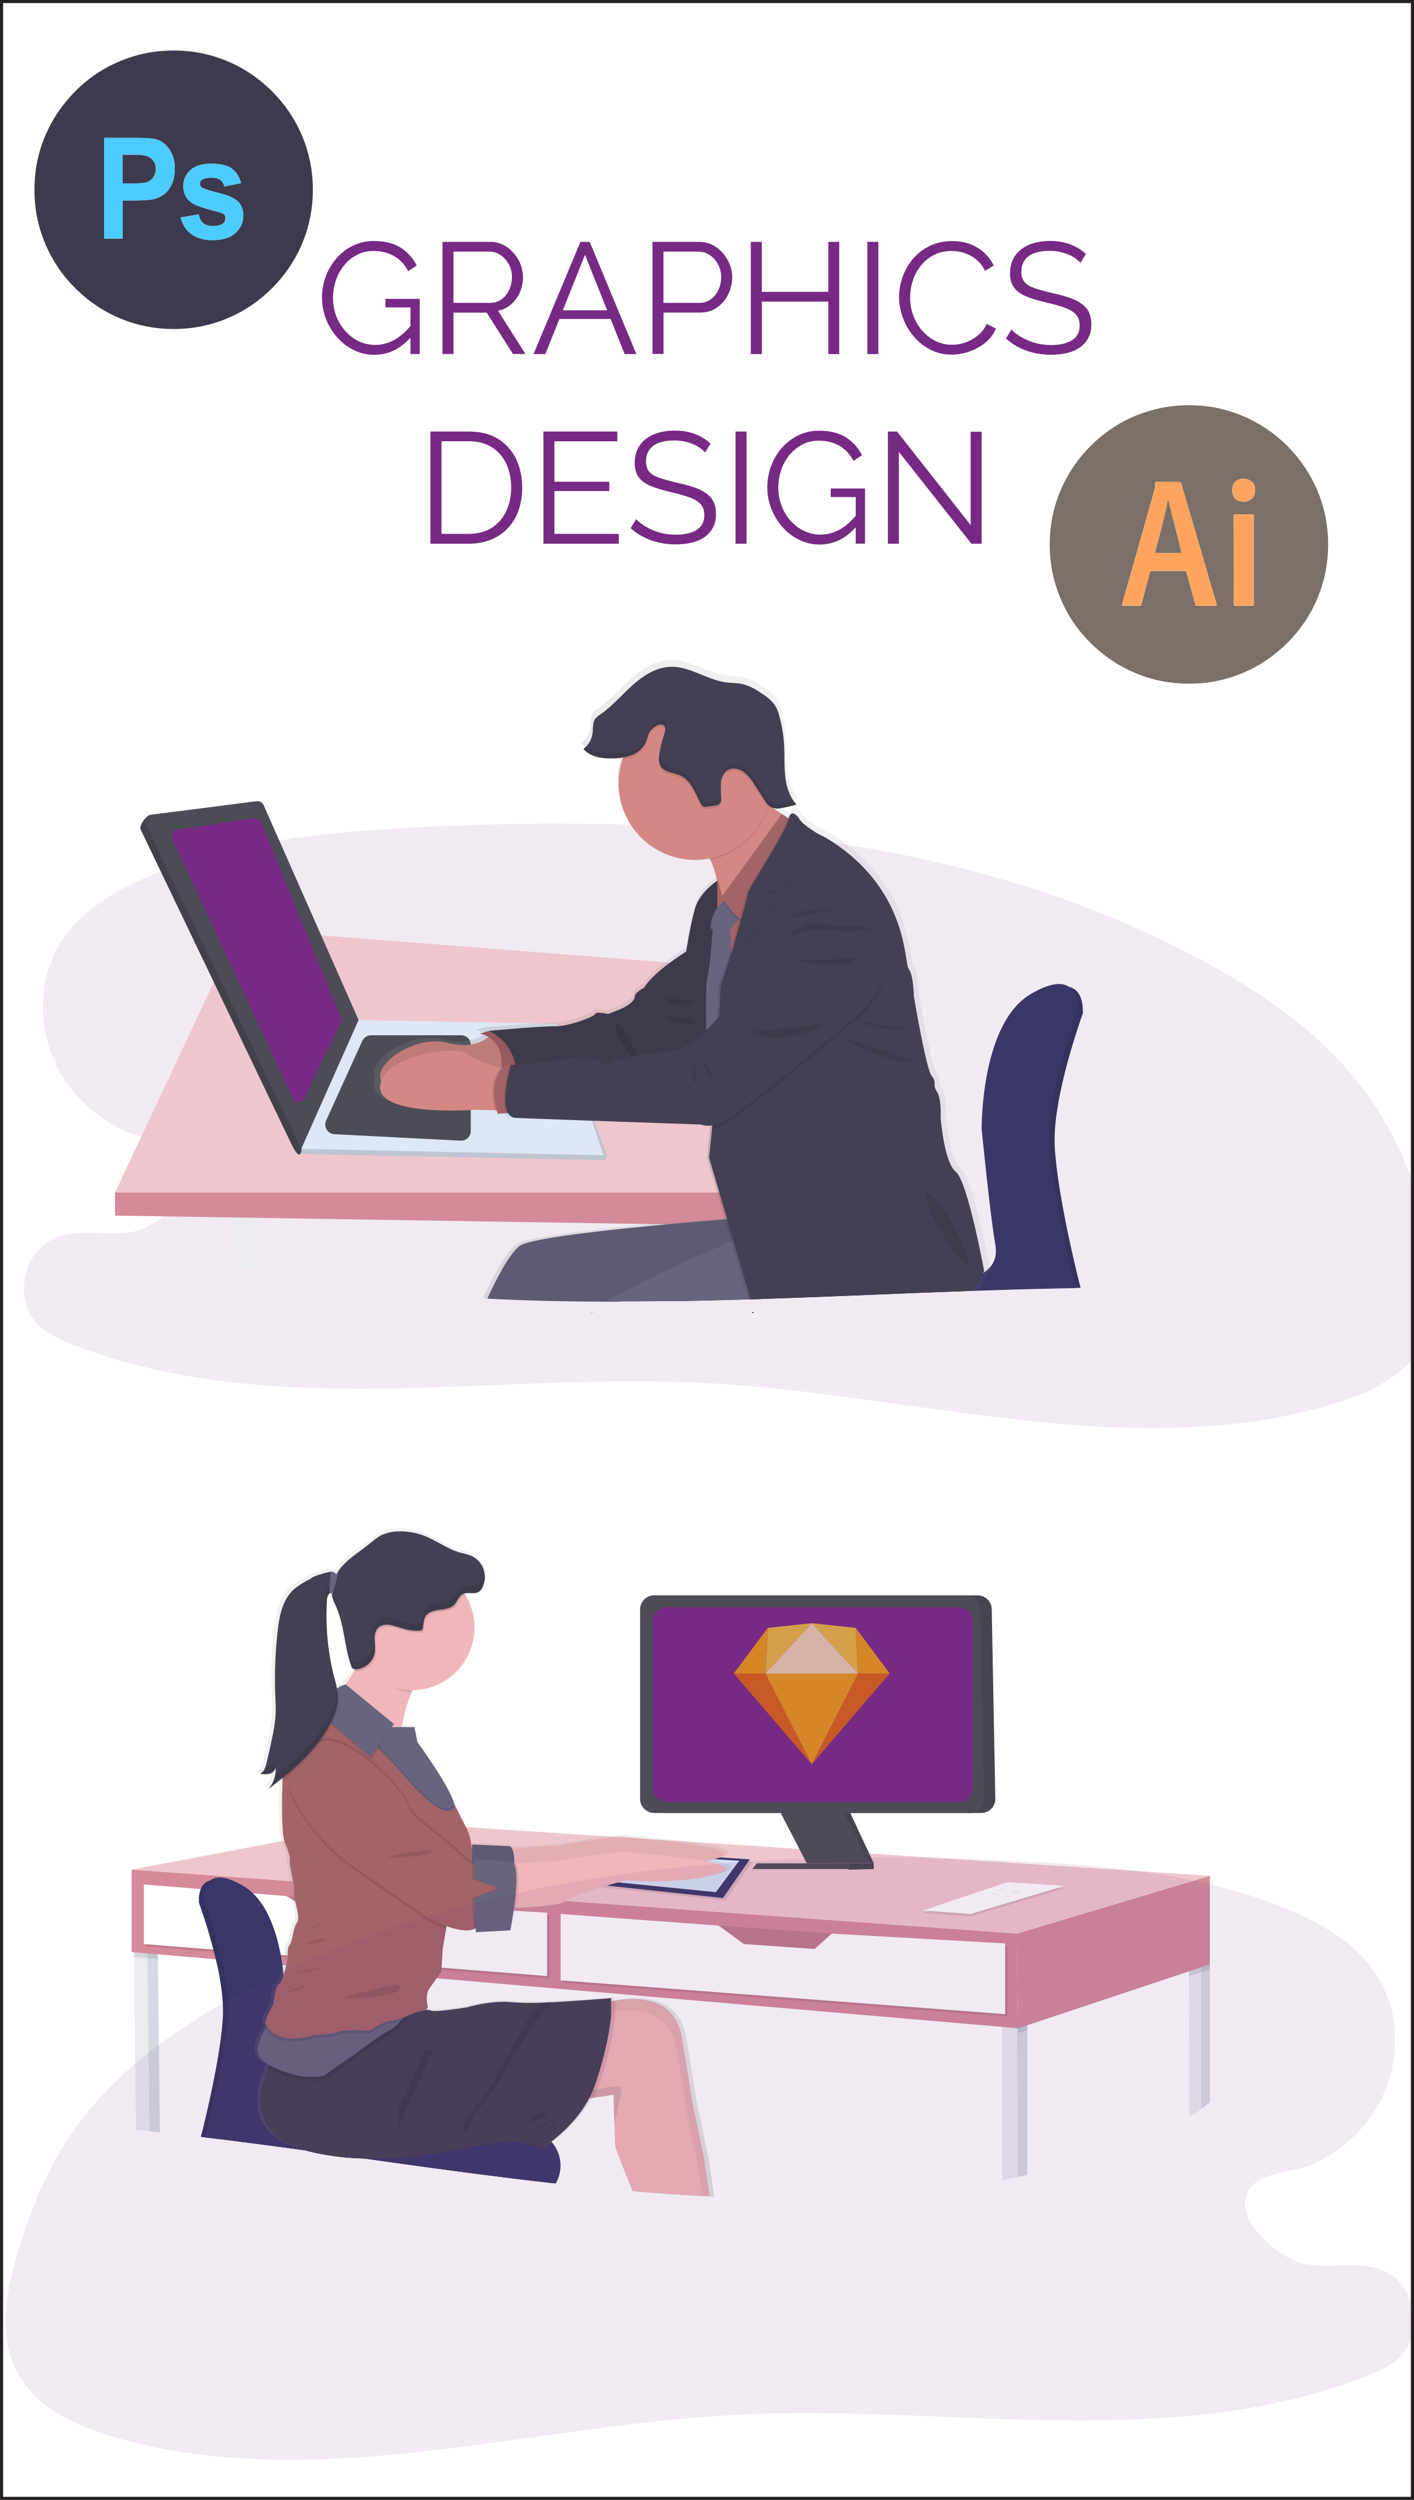 <?xml version="1.0" encoding="UTF-8"?> <!-- Generator: Adobe Illustrator 24.3.0, SVG Export Plug-In . SVG Version: 6.00 Build 0) --> <svg xmlns="http://www.w3.org/2000/svg" xmlns:xlink="http://www.w3.org/1999/xlink" version="1.1" id="Layer_1" x="0px" y="0px" width="228px" height="403px" viewBox="0 0 228 403" style="enable-background:new 0 0 228 403;" xml:space="preserve"><rect x="0" y="0" width="228" height="403" fill="#333333" stroke="none"/> <style type="text/css"> .st0{fill:#FFFFFF;stroke:#231F20;stroke-miterlimit:10;} .st1{opacity:0.1;fill:#762A83;enable-background:new ;} .st2{fill:#EAECF0;} .st3{fill:#3A3768;} .st4{opacity:0.1;enable-background:new ;} .st5{fill:#EFC6CD;} .st6{fill:#D48A9B;} .st7{fill:#DFE6F5;} .st8{opacity:0.15;enable-background:new ;} .st9{fill:#4C4C56;} .st10{fill:#D1D9EC;} .st11{fill:#762A83;} .st12{fill:url(#SVGID_1_);} .st13{fill:url(#SVGID_2_);} .st14{fill:#D38884;} .st15{fill:#A36468;} .st16{fill:#444053;} .st17{fill:#67647E;} .st18{opacity:0.1;} .st19{fill:#D3DAE1;} .st20{fill:#FFFFFF;} .st21{fill:#D5E1F4;} .st22{fill:url(#SVGID_3_);} .st23{fill:#EFB7B9;} .st24{opacity:0.05;enable-background:new ;} .st25{opacity:0.7;} .st26{fill:#EA6C00;} .st27{fill:#FDAD00;} .st28{fill:#FDD231;} .st29{fill:#FEEEB7;} .st30{fill:#41322A;} .st31{fill:#FF7E1B;} .st32{opacity:0.9;} .st33{fill:#28253A;} .st34{fill:#37C5FF;} </style> <rect class="st0" width="228" height="403"></rect> <g> <path class="st1" d="M230.12,215.73c-1.09,2.11-2.63,3.95-4.5,5.41c-0.27,0.21-0.54,0.42-0.81,0.62c-0.37,0.26-0.75,0.52-1.14,0.77 c-3.03,1.93-6.59,3.24-10.06,4.2c-0.95,0.26-1.89,0.51-2.85,0.74c-0.8,0.19-1.61,0.38-2.41,0.54c-0.31,0.07-0.61,0.13-0.92,0.2 c-0.31,0.07-0.66,0.13-0.98,0.2l-0.46,0.09c-8.97,1.66-18.07,1.97-27.22,1.56l-0.43-0.02l-0.7-0.04c-1.86-0.1-3.72-0.22-5.58-0.37 l-0.71-0.06l-0.31-0.03c-1.04-0.09-2.09-0.18-3.13-0.29c-1.38-0.13-2.75-0.27-4.13-0.43l-0.18-0.02l-0.14-0.02l0,0 c-4.93-0.55-9.86-1.22-14.81-1.9l-0.7-0.1l-1.26-0.17l-1.06-0.15l0,0l-0.31-0.04c-1.67-0.23-3.34-0.46-5.01-0.69l-0.27-0.04 c-3.13-0.43-6.29-0.84-9.43-1.22l-0.41-0.05l0,0c-1.29-0.15-2.57-0.3-3.86-0.44l-0.98-0.1l-1.3-0.13 c-3.61-0.36-7.22-0.64-10.82-0.82c-1.73-0.09-3.47-0.15-5.21-0.2c-1.44-0.03-2.87-0.05-4.31-0.06c-1.95-0.01-3.9,0-5.86,0.03l0,0 h-0.44c-2.76,0.05-5.52,0.12-8.28,0.22l-0.5,0.02h-0.16c-5.88,0.21-11.75,0.48-17.61,0.68l-1.43,0.05h-0.21 c-2.04,0.07-4.07,0.12-6.11,0.15h-0.54h-0.02h-0.65l-0.91,0.01c-0.94,0.01-1.89,0.01-2.83,0.02h-1.15 c-3.45-0.01-6.89-0.09-10.3-0.26l-0.38-0.02c-6.64-0.36-13.2-1.1-19.65-2.44c-0.67-0.14-1.33-0.29-2-0.44 c-4.45-1-8.83-2.33-13.08-3.98c-2.01-0.78-4.02-1.69-5.55-3.22c-3.87-3.92-2.42-11.59,2.62-13.82c3.94-1.75,8.55-0.33,12.79-1.11 c0.26-0.05,0.52-0.12,0.77-0.2c0.54-0.17,1.06-0.39,1.57-0.65c0.17-0.09,0.34-0.18,0.52-0.27c0.39-0.21,0.78-0.45,1.16-0.71 c0.61-0.41,1.2-0.86,1.76-1.34c0.25-0.21,0.49-0.43,0.72-0.66c0.81-0.76,1.53-1.62,2.14-2.56c0.22-0.35,0.42-0.72,0.59-1.1 c0.09-0.2,0.17-0.41,0.24-0.61c0.1-0.29,0.18-0.6,0.23-0.9c0.25-1.45-0.15-2.87-1.54-4.07c-0.12-0.11-0.26-0.21-0.39-0.3 c-0.27-0.19-0.55-0.35-0.85-0.49c-0.12-0.06-0.24-0.11-0.37-0.16c-1.79-0.75-4.1-1.04-6.05-1.57l0,0c-0.59-0.15-1.17-0.35-1.73-0.6 c-0.35-0.16-0.71-0.34-1.05-0.52l0,0l-0.09-0.05l0,0c-2.96-1.53-5.56-3.66-7.64-6.27c-0.52-0.66-0.99-1.35-1.42-2.06 c-0.13-0.22-0.26-0.44-0.38-0.66c-3.44-6.21-3.8-14.16-0.22-20.27c0.43-0.74,0.92-1.45,1.45-2.13c0.17-0.22,0.35-0.44,0.53-0.66 c3.41-4.02,8.3-6.75,13.25-8.76c6.64-2.71,13.58-4.42,20.66-5.54c1.44-0.23,2.87-0.43,4.31-0.62c6.01-0.77,12.1-1.18,18.14-1.48 c5.65-0.29,11.32-0.47,17.02-0.55c1.93-0.03,3.86-0.04,5.8-0.03c4.36,0,8.72,0.08,13.08,0.25c1.44,0.05,2.87,0.12,4.31,0.2 c3.68,0.19,7.36,0.45,11.03,0.78c1.76,0.16,3.52,0.33,5.28,0.53c13.37,1.46,26.54,3.94,39.25,7.79c1.44,0.44,2.88,0.89,4.31,1.37 c5.35,1.76,10.6,3.79,15.75,6.09c0.49,0.22,0.97,0.44,1.45,0.66c3.21,1.47,6.38,3.06,9.5,4.76c4.12,2.22,8.08,4.7,11.87,7.44 c1.48,1.08,2.91,2.21,4.31,3.39c2.47,2.08,4.76,4.35,6.88,6.78c0.19,0.22,0.37,0.44,0.56,0.66c0.96,1.15,1.86,2.34,2.72,3.57 c4.19,6.02,7,12.92,9.08,19.95C231.81,203.11,233.03,210,230.12,215.73z"></path> <path class="st2" d="M107.3,211.51c0,0.04-0.03,0.08-0.04,0.12l0,0C107.26,211.59,107.28,211.55,107.3,211.51L107.3,211.51z"></path> <path class="st2" d="M109.21,209.75h-1.01h-0.03h-1.22l-1.7,0.02l-0.19-1.93l-0.17-1.83l-0.8-8.36l-0.03-0.26v-0.11l-0.22-2.35 l3.42-1.28l0.42,3.41l0.03,0.25v0.03l0.85,6.93l0.26,2.13l0.15,1.24l0.13,1.06v0.04L109.21,209.75z"></path> <polygon class="st3" points="121.51,211.5 121.55,211.62 121.28,211.62 121.24,211.5 "></polygon> <path class="st3" d="M152.86,211.62L152.86,211.62L152.86,211.62z"></path> <path class="st3" d="M174.61,163.19c0,0.07,0,0.11,0,0.11v0.04c0,0-3.2,8.74-4.24,16.2c-0.07,0.49-0.13,0.98-0.18,1.47 c-0.05,0.52-0.09,1.02-0.11,1.51c-0.03,0.58-0.04,1.13-0.02,1.66c0,0.12,0,0.25,0,0.37c0,0.25,0.03,0.5,0.04,0.76 c0.01,0.26,0.04,0.52,0.06,0.79c0.02,0.27,0.04,0.51,0.07,0.77c0.79,8.07,3.78,19.88,3.78,19.88s0.1,0.32,0.23,0.86h-0.83 c-5.16,0.08-10.33,0.23-15.5,0.41l-0.93,0.03h-0.31c-11,0.39-22,0.91-32.97,1.28l-2.68,0.09h-0.39c-3.81,0.12-7.62,0.22-11.43,0.28 h-1.01c0.26-0.36,0.56-0.7,0.89-1c0.28-0.26,0.58-0.49,0.9-0.7c1.74-1.09,3.64-1.9,5.63-2.42c0.42-0.11,0.85-0.17,1.29-0.16 l2.57,0.05h0.4l3.94,0.08l33.78,0.67h0.08l0.24-0.05c0.39-0.1,0.77-0.23,1.14-0.4c1.29-0.54,2.2-1.72,2.41-3.11 c0-0.11,0.03-0.23,0.04-0.37c0.01-0.18,0.01-0.36,0-0.54c0-0.12,0-0.26-0.03-0.39c-0.03-0.14-0.04-0.27-0.06-0.41 c-0.81-4.55-2.2-18.56-2.2-18.56v0.04c0,0,0-0.6,0.03-1.6c0-0.08,0-0.16,0-0.25v-0.22c0-0.22,0.03-0.47,0.04-0.73 c0-0.16,0.02-0.32,0.03-0.49c0.02-0.25,0.04-0.5,0.06-0.76c0-0.02,0-0.03,0-0.05c0.01-0.17,0.03-0.33,0.04-0.51 c0.02-0.26,0-0.04,0-0.06c0.55-5.41,2.27-13.97,7.7-17.14c2.55-1.49,4.23-1.79,5.35-1.5c1.62,0.43,2.03,2.11,2.12,3.21 c0,0.07,0,0.14,0,0.21C174.59,162.78,174.61,162.99,174.61,163.19z"></path> <path class="st4" d="M107.3,211.51c0,0.04-0.03,0.08-0.04,0.12l0,0C107.26,211.59,107.28,211.55,107.3,211.51L107.3,211.51z"></path> <polygon class="st4" points="121.51,211.5 121.55,211.62 121.28,211.62 121.24,211.5 "></polygon> <path class="st4" d="M152.86,211.62L152.86,211.62L152.86,211.62z"></path> <path class="st4" d="M174.61,163.19c0,0.07,0,0.11,0,0.11s-2.64,7.2-3.89,14.11l0,0c-0.09,0.49-0.17,0.96-0.24,1.42 c-0.04,0.23-0.07,0.47-0.1,0.7c-0.07,0.49-0.13,0.98-0.18,1.47c-0.05,0.52-0.09,1.02-0.11,1.51c-0.03,0.58-0.04,1.13-0.02,1.66 c0,0.12,0,0.25,0,0.37c0,0.25,0.03,0.5,0.04,0.76c0.01,0.26,0.04,0.52,0.06,0.79c0.02,0.27,0.04,0.51,0.07,0.77 s0.05,0.51,0.08,0.77c0.12,1.04,0.26,2.13,0.43,3.23c1.15,7.47,3.27,15.84,3.27,15.84s0.11,0.34,0.23,0.9l0,0h-0.83 c-5.16,0.08-10.33,0.23-15.5,0.41l-0.93,0.03h-0.31c-11,0.39-22,0.91-32.97,1.28l-2.68,0.09h-0.39c-3.81,0.12-7.62,0.22-11.43,0.28 h-1.01h-0.03c0.27-0.38,0.57-0.73,0.92-1.04c0.28-0.26,0.58-0.5,0.9-0.7c1.74-1.08,3.64-1.9,5.63-2.42 c0.42-0.11,0.85-0.16,1.29-0.15l2.57,0.05h0.4l3.95,0.08l33.8,0.67h0.06c0,0,0.1,0,0.26-0.06c0.4-0.1,0.78-0.24,1.15-0.41 c1.26-0.54,2.16-1.69,2.37-3.05c0-0.11,0.03-0.23,0.04-0.37c0.01-0.18,0.01-0.36,0-0.54c0-0.12,0-0.26-0.03-0.39 s-0.04-0.3-0.06-0.45c-0.81-4.55-2.2-18.56-2.2-18.56s0-0.6,0.03-1.6c0-0.08,0-0.16,0-0.25v-0.22c0-0.22,0.03-0.47,0.04-0.73 c0-0.16,0.02-0.32,0.03-0.49c0.02-0.25,0.04-0.5,0.06-0.76c0-0.02,0-0.03,0-0.05c0.01-0.17,0.03-0.33,0.04-0.51 c0.02-0.26,0-0.04,0-0.06c0.07-0.67,0.15-1.4,0.26-2.16c0.76-5.31,2.67-12.24,7.42-15.03c2.48-1.47,4.14-1.77,5.26-1.52 c1.72,0.39,2.12,2.16,2.2,3.27c0,0.07,0,0.14,0,0.21C174.6,162.72,174.61,162.96,174.61,163.19z"></path> <path class="st3" d="M107.3,211.51c0,0.04-0.03,0.08-0.04,0.12l0,0C107.26,211.59,107.28,211.55,107.3,211.51L107.3,211.51z"></path> <polygon class="st3" points="121.51,211.5 121.55,211.62 121.28,211.62 121.24,211.5 "></polygon> <path class="st3" d="M152.86,211.62L152.86,211.62L152.86,211.62z"></path> <path class="st3" d="M173.68,162.88c0,0-4.78,13.08-4.55,20.9s3.97,22.53,3.97,22.53s0.16,0.52,0.33,1.34 c-5.16,0.08-10.33,0.23-15.5,0.41l-0.93,0.03h-0.31c-11,0.39-22,0.91-32.97,1.28l-2.68,0.09h-0.39c-3.81,0.12-7.62,0.22-11.43,0.28 h-1.01h-0.03h-1.22c0.5-0.85,1.19-1.57,2.01-2.12l0.1-0.07c1.75-1.07,3.64-1.86,5.62-2.36c0.42-0.11,0.85-0.16,1.29-0.15l3.39,0.07 h0.4l4.08,0.08l32.91,0.66c0.47-0.09,0.93-0.24,1.36-0.44c0.14-0.07,0.28-0.14,0.42-0.22l0,0c0.41-0.24,0.78-0.54,1.1-0.9 c0.69-0.79,1.15-1.96,0.85-3.67c-0.82-4.55-2.2-18.56-2.2-18.56s-0.23-17.04,7.93-21.83c3.3-1.93,5.16-1.87,6.19-1.1 c0.03,0.02,0.06,0.04,0.09,0.07C173.91,160.33,173.68,162.88,173.68,162.88z"></path> <path class="st2" d="M42.01,194.97l-0.13,1.37l-0.8,8.39c-1.25-0.26-2.5-0.54-3.74-0.82l0.93-7.63l0.32-2.59L42.01,194.97z"></path> <polygon class="st5" points="18.54,192.25 38.51,149.75 118.94,156.03 126.36,192.25 "></polygon> <polygon class="st6" points="18.54,195.96 18.54,192.25 126.36,192.25 126.36,197.67 "></polygon> <path class="st7" d="M48.95,186.04l48.24,0.98c0.37,0.01,0.67-0.28,0.68-0.65c0-0.08-0.01-0.15-0.03-0.22l-7.52-20.28l-32.49-0.62 l-9.61,19.67c-0.18,0.4,0,0.88,0.41,1.05C48.72,186.02,48.83,186.05,48.95,186.04z"></path> <path class="st8" d="M48.95,186.04l48.24,0.98c0.37,0.01,0.67-0.28,0.68-0.65c0-0.08-0.01-0.15-0.03-0.22l-7.52-20.28l-32.49-0.62 l-9.61,19.67c-0.18,0.4,0,0.88,0.41,1.05C48.72,186.02,48.83,186.05,48.95,186.04z"></path> <path class="st7" d="M48.56,185.2l48.74,1.03l-6.63-20.07c-0.22-0.67-0.83-1.12-1.54-1.14l-31.32-0.59L48.56,185.2z"></path> <path class="st9" d="M52.58,180.65l5.84-12.85c0.25-0.55,0.81-0.91,1.42-0.91h14.52c0.86,0,1.55,0.69,1.55,1.55v13.89 c0,0.86-0.7,1.55-1.56,1.55c-0.02,0-0.05,0-0.07,0l-20.36-1.04c-0.86-0.04-1.51-0.77-1.47-1.63 C52.46,181.02,52.5,180.83,52.58,180.65z"></path> <path class="st10" d="M81.21,179.03l0.25-7.33c0.01-0.61,0.51-1.1,1.12-1.1h4.29c0.54,0,1.01,0.4,1.1,0.93l1.26,7.29 c0.11,0.61-0.31,1.19-0.92,1.3c-0.06,0.01-0.12,0.02-0.18,0.02l-5.8,0.05c-0.62,0-1.12-0.51-1.12-1.13 C81.21,179.05,81.21,179.04,81.21,179.03z"></path> <path class="st9" d="M24.38,131.33l16.17-1.35c0.49-0.06,0.95,0.2,1.15,0.65L57,165.25l-8.54,19.16c0.27-0.6,0.47,4.08-1.47,0.02 l-24.31-50.71C22.36,133.05,23.62,131.43,24.38,131.33z"></path> <path class="st8" d="M24.38,131.33l16.17-1.35c0.49-0.06,0.95,0.2,1.15,0.65L57,165.25l-8.54,19.16c0.27-0.6,0.47,4.08-1.47,0.02 l-24.31-50.71C22.36,133.05,23.62,131.43,24.38,131.33z"></path> <path class="st9" d="M24.38,131.33l16.99-2.17c0.49-0.06,0.95,0.2,1.15,0.65l15.3,34.62l-9.25,20.77L23.51,132.9 c-0.26-0.55-0.04-1.2,0.51-1.47C24.13,131.38,24.26,131.35,24.38,131.33z"></path> <path class="st11" d="M28.62,133.77l12.29-1.91c0.51-0.08,1,0.2,1.19,0.67l12.87,31.48c0.11,0.26,0.1,0.55-0.02,0.81l-5.89,12.31 c-0.23,0.5-0.82,0.71-1.32,0.48c-0.21-0.1-0.38-0.27-0.48-0.48l-19.47-41.8c-0.26-0.55-0.03-1.2,0.52-1.47 C28.41,133.81,28.51,133.78,28.62,133.77z"></path> <linearGradient id="SVGID_1_" gradientUnits="userSpaceOnUse" x1="170.817" y1="19.351" x2="170.817" y2="19.351" gradientTransform="matrix(1 0 0 -1 -17.96 230.97)"> <stop offset="0" style="stop-color:#808080;stop-opacity:0.25"></stop> <stop offset="0.54" style="stop-color:#808080;stop-opacity:0.12"></stop> <stop offset="1" style="stop-color:#808080;stop-opacity:0.1"></stop> </linearGradient> <path class="st12" d="M152.86,211.62L152.86,211.62L152.86,211.62z"></path> <linearGradient id="SVGID_2_" gradientUnits="userSpaceOnUse" x1="78.227" y1="72.894" x2="177.681" y2="72.894" gradientTransform="matrix(1 0 0 -1 -17.96 230.97)"> <stop offset="0" style="stop-color:#808080;stop-opacity:0.25"></stop> <stop offset="0.54" style="stop-color:#808080;stop-opacity:0.12"></stop> <stop offset="1" style="stop-color:#808080;stop-opacity:0.1"></stop> </linearGradient> <path class="st13" d="M159.72,204.7c0,0-0.25,0.42-0.62,1.1l-0.03,0.06c-0.33,0.59-0.73,1.36-1.14,2.2l-0.93,0.03h-0.31 c-11,0.39-22,0.91-32.97,1.28l-2.68,0.09h-0.39c-3.81,0.12-7.62,0.22-11.43,0.28h-1.01h-0.03h-1.22l-1.7,0.02 c-1.77,0.02-3.53,0.03-5.29,0.03h-2.1c-6.46-0.02-12.9-0.16-19.29-0.49l-0.71-0.04c1.26-2.74,3.51-7.22,5.33-8.65 c1.41-1.1,11.55-2.32,20.87-3.22l0.98-0.1h0.02l2.6-0.24c3.57-0.33,6.81-0.59,9.12-0.77l0.21-0.02l-1.2-4.03l-1.74-5.87l0.49-4.93 l0.04-0.4h-0.05c-0.5,0.05-1-0.01-1.47-0.18l-17.41-0.6h-0.32l0,0l-6.69-0.24l0,0c-3.59-0.13-6.13-0.22-6.23-0.24 c-0.11-0.02-0.21-0.05-0.31-0.08c-0.16-0.06-0.3-0.15-0.43-0.26c-0.15-0.12-0.27-0.27-0.37-0.44h-0.07h-0.16l-0.95,0.06l-0.48,0.03 c-0.02-0.05-0.03-0.1-0.05-0.15c-0.04-0.14-0.09-0.28-0.13-0.42h-0.25l-3.3-0.07h-0.06c0,0-8.51,0.65-12.96-0.97l0,0 c-1.63-0.59-2.72-1.49-2.63-2.84c0.02-0.31,0.08-0.61,0.19-0.89c-1.43-2.67,5.55-7.55,10.88-6.2c1.44,0.41,2.95,0.47,4.42,0.18 c0.8-0.17,1.55-0.51,2.2-1c0.07-0.05,0.12-0.1,0.18-0.14c-0.09-0.06-0.18-0.1-0.26-0.15c-0.36-0.19-0.76-0.33-1.16-0.4l1.44-0.42 h0.02c0,0,5.13-0.47,8.47-0.66h0.02c0.99-0.05,1.83-0.08,2.33-0.07c2.2,0.06,6.49-1.51,6.67-1.99c0.18-0.48,2.14,0,2.14,0 l1.71-0.67c1.71-0.66,2.69-1.57,2.69-2.24c0-0.67,1.53-1.39,1.53-1.39c0.69-1.16,2.04-2.4,3.46-3.5c1.23-0.95,2.5-1.8,3.45-2.39 c0.37-2.38,0.86-4.73,1.47-7.05c0.65-2.17,2.66-3.77,3.38-4.29l0.26-0.18c-0.2-0.91-0.47-1.81-0.81-2.68 c-0.02-0.07-0.05-0.15-0.09-0.22c-0.07-0.17-0.15-0.34-0.23-0.5l-0.11-0.22c-0.19,0.04-0.37,0.07-0.56,0.1 c-0.61,0.09-1.22,0.13-1.83,0.14c-5.65,0.02-10.62-3.73-12.15-9.17c0,0,0,0,0-0.02c-0.29-1.08-0.44-2.19-0.44-3.3 c0-1.07,0.14-2.14,0.42-3.17l0,0c0.06-0.22,0.12-0.44,0.19-0.65c0.01-0.02,0.02-0.05,0.03-0.07c0.03-0.1,0.07-0.2,0.1-0.3 c-0.54,0.08-1.09,0.13-1.64,0.14h-0.37c-1.05,0.04-2.09-0.13-3.07-0.51l0,0c-0.24-0.1-0.46-0.22-0.68-0.37 c-0.01-0.01-0.02-0.01-0.03-0.02c-0.28-0.16-0.53-0.36-0.76-0.6c0.82-0.63,1.36-1.57,1.49-2.6c0.1-0.79-0.03-1.68,0.44-2.32 c0.24-0.29,0.53-0.54,0.86-0.73c1.95-1.33,3.5-3.16,5.26-4.73s3.9-2.93,6.27-3.01c3.18-0.1,5.98,2.12,9.14,2.53 c0.97,0.13,1.96,0.08,2.91,0.33c1.06,0.33,2.06,0.84,2.95,1.5c0.81,0.46,1.52,1.07,2.1,1.79c0.4,0.63,0.7,1.32,0.86,2.05 c0.41,1.54,0.65,3.11,0.73,4.7c0.08,1.66,0,3.33,0.18,4.98c0.12,1.43,0.61,2.81,1.41,4.01h0.05c0.14,0.2,0.29,0.38,0.45,0.56 c-0.31,0.1-0.62,0.19-0.94,0.26c-0.53,0.14-1.07,0.24-1.61,0.32c-0.25,0.04-0.5,0.06-0.75,0.06c-0.17,0-0.35-0.01-0.52-0.05 l0.32,0.22l0.89,0.6l0,0l0.34,0.22l0.68,0.45c0.15-0.45,0.37-0.57,0.61-0.54c0.5-0.47,1.24,0.55,1.24,0.55 c0.44,0.84,1.61,1.67,2.65,2.28c0.61,0.36,1.24,0.69,1.88,0.98c13.7,8.17,12.83,20.38,13.64,21.35c0.81,0.97,0.86,4.47,0.86,4.47 s2.02,11.91,2.93,12.94c0.91,1.03,0.06,1.39,0.85,2.54c0.8,1.15,0.61,4.23,0.61,4.23s0.55,7.26,2.51,8.83 c1.76,1.41,4.1,13.29,4.57,15.71L159.72,204.7z"></path> <path class="st14" d="M79.41,166.48c0,0-1.9,3-7.29,1.62c-5.39-1.38-12.52,3.84-10.49,6.41s15.16-0.73,15.16-0.73l5.03-1.02 l-0.33-4.19L79.41,166.48z"></path> <path class="st4" d="M79.41,166.48c0,0-1.9,3-7.29,1.62c-5.39-1.38-12.52,3.84-10.49,6.41s15.16-0.73,15.16-0.73l5.03-1.02 l-0.33-4.19L79.41,166.48z"></path> <path class="st15" d="M81.16,166.32l-2.34-0.12l-1.44,0.42c0,0,4.55,0.66,3.3,6.83l4.91-0.3L81.16,166.32z"></path> <path class="st4" d="M81.16,166.32l-2.34-0.12l-1.44,0.42c0,0,4.55,0.66,3.3,6.83l4.91-0.3L81.16,166.32z"></path> <path class="st16" d="M112.08,152.52c0,0-6.41,3.67-8.21,6.71c0,0-1.5,0.73-1.5,1.38s-0.96,1.55-2.64,2.2l-1.68,0.66 c0,0-1.92-0.48-2.1,0c-0.18,0.48-4.37,2.03-6.53,1.98s-10.6,0.73-10.6,0.73c3.18,1.45,4.95,4.9,4.25,8.33l19.95-0.84l7.55-1.68 l4.44-4.43L112.08,152.52z"></path> <path class="st4" d="M112.08,152.52c0,0-6.41,3.67-8.21,6.71c0,0-1.5,0.73-1.5,1.38s-0.96,1.55-2.64,2.2l-1.68,0.66 c0,0-1.92-0.48-2.1,0c-0.18,0.48-4.37,2.03-6.53,1.98s-10.6,0.73-10.6,0.73c3.18,1.45,4.95,4.9,4.25,8.33l19.95-0.84l7.55-1.68 l4.44-4.43L112.08,152.52z"></path> <path class="st14" d="M82.68,179.03l-2.82-0.06l-3.3-0.07c0,0-15.58,1.2-15.28-3.78c0.3-4.98,12.29-6.73,13.96-5.3 c1.26,1.08,4.19,1.95,5.53,2.31c0.43,0.11,0.69,0.18,0.69,0.18L82.68,179.03z"></path> <path class="st4" d="M82.68,179.03l-2.82-0.06c-1.13-3.87,0.18-6,0.92-6.83c0.43,0.11,0.69,0.18,0.69,0.18L82.68,179.03z"></path> <path class="st15" d="M84.58,179.24l-2.93,0.21l-1.39,0.1c-1.92-5.63,1.18-7.85,1.18-7.85h0.92l1.5,0.18L84.58,179.24z"></path> <path class="st14" d="M120.11,141.86l-3.48,6.6c0,0-0.53-6.68-2.08-9.83c-0.4-0.81-0.86-1.38-1.4-1.55 c-1.47-0.46,6.97-9.71,6.97-9.71c0.28,0.06,1.9,1.1,3.87,2.45c2.17,1.47,4.79,3.26,6.55,4.4 C133.89,136.34,120.11,141.86,120.11,141.86z"></path> <path class="st16" d="M115.65,141.98c0,0-2.79,1.79-3.57,4.43c-0.78,2.64-1.5,7.37-1.5,7.37s1.26,11.32,1.92,11.86 c0.66,0.54,3.15,11.86,3.15,11.86l2.42-1.62l-3.18-14.26C114.9,161.63,117.01,143.3,115.65,141.98z"></path> <path class="st4" d="M115.65,141.98c0,0-2.79,1.79-3.57,4.43c-0.78,2.64-1.5,7.37-1.5,7.37s1.26,11.32,1.92,11.86 c0.66,0.54,3.15,11.86,3.15,11.86l2.42-1.62l-3.18-14.26C114.9,161.63,117.01,143.3,115.65,141.98z"></path> <polygon class="st15" points="127.81,167.24 113.84,167.24 116.11,145.21 127.81,145.21 "></polygon> <path class="st17" d="M95.45,211.51h0.17l-0.32,0.12L95.45,211.51z"></path> <path class="st17" d="M121.73,201.47l-2.73,1.05l-0.37,0.14l-9.83,3.78l-3.75,1.44l-5.1,1.96h-2.08 c-6.46-0.02-12.9-0.16-19.29-0.49c1.24-2.72,3.41-7.07,5.17-8.47c1.38-1.1,11.24-2.29,20.35-3.18c1.14-0.11,2.26-0.22,3.35-0.32 l0.26-0.03c3.62-0.33,6.89-0.6,9.17-0.78l0.37-0.03l2.87-0.22l0.3-0.3l0.37,1.57l0.3,1.25L121.73,201.47z"></path> <path class="st4" d="M95.45,211.51h0.17l-0.32,0.12L95.45,211.51z"></path> <path class="st4" d="M121.73,201.47l-2.73,1.05l-0.37,0.14l-9.83,3.78l-3.75,1.44l-5.1,1.96h-2.08c-6.46-0.02-12.9-0.16-19.29-0.49 c1.24-2.72,3.41-7.07,5.17-8.47c1.38-1.1,11.24-2.29,20.35-3.18c1.14-0.11,2.26-0.22,3.35-0.32l0.26-0.03 c3.62-0.33,6.89-0.6,9.17-0.78l0.37-0.03l2.87-0.22l0.3-0.3l0.37,1.57l0.3,1.25L121.73,201.47z"></path> <path class="st17" d="M95.45,211.51h0.17l-0.32,0.12L95.45,211.51z"></path> <path class="st17" d="M107.3,211.51c0,0.04-0.03,0.08-0.04,0.12l0,0C107.26,211.59,107.28,211.55,107.3,211.51L107.3,211.51z"></path> <polygon class="st17" points="121.55,211.62 121.28,211.62 121.24,211.5 121.51,211.5 "></polygon> <path class="st17" d="M124.06,197.64l-0.23,7.55v0.41v0.04l-0.11,3.74l-2.68,0.09h-0.39c-3.81,0.12-7.62,0.22-11.43,0.28h-1.01 h-0.03h-1.22l-1.7,0.02c-1.77,0.02-3.53,0.03-5.29,0.03h-2.11c1.91-1.18,4.37-2.48,7.03-3.78c1.19-0.59,2.43-1.17,3.67-1.75 c3.3-1.53,6.64-2.98,9.36-4.14l0.35-0.15c1.06-0.45,2.01-0.85,2.83-1.18c1.77-0.73,2.89-1.17,2.97-1.2L124.06,197.64z"></path> <path class="st4" d="M99.57,166.63c0.69,1.43,1.39,2.89,2.53,4c0.18,0.18,0.49,0.34,0.65,0.14c0.05-0.08,0.08-0.18,0.07-0.27 c-0.04-0.67-0.26-1.32-0.66-1.87c-0.37-0.56-0.8-1.08-1.13-1.66c-0.33-0.59-0.7-1.72-1.43-1.87 C98.66,164.9,99.37,166.19,99.57,166.63z"></path> <path class="st4" d="M123.98,129.8c-0.05,0.18-0.11,0.37-0.17,0.54c-1.38,4.22-4.91,7.38-9.26,8.27c-0.4-0.81-0.86-1.38-1.4-1.55 c-1.47-0.46,6.97-9.71,6.97-9.71C120.39,127.41,122.01,128.47,123.98,129.8z"></path> <path class="st14" d="M124.42,126.28c0,6.82-5.53,12.34-12.34,12.34c-6.82,0-12.34-5.53-12.34-12.34s5.53-12.34,12.34-12.34 c6.8-0.01,12.33,5.49,12.34,12.29C124.42,126.24,124.42,126.26,124.42,126.28z"></path> <path class="st17" d="M116.81,144.61c0,0-2.57,3.12-2.16,5.16h3.11l2.28-2.57L116.81,144.61z"></path> <path class="st4" d="M125.94,131.45l-9.79,13.46c0,0,2.52,3.6,3.71,3.78s8.04-15.92,8.04-15.92L125.94,131.45z"></path> <path class="st15" d="M126.07,131.21l-9.79,13.48c0,0,2.52,3.59,3.71,3.77s8.04-15.92,8.04-15.92L126.07,131.21z"></path> <path class="st17" d="M115.02,148.45c0,0-0.48,7.55-0.96,9.05s0,15.27,0,15.27l4.5-1.86l-0.78-21.15L115.02,148.45z"></path> <polygon class="st4" points="121.51,211.5 121.55,211.62 121.28,211.62 121.24,211.5 "></polygon> <path class="st4" d="M152.86,211.62L152.86,211.62L152.86,211.62z"></path> <path class="st4" d="M158.33,205c0,0-0.08,0.14-0.22,0.37c-0.14,0.23-0.29,0.51-0.48,0.87c-0.01,0.01-0.02,0.03-0.03,0.04 c-0.27,0.5-0.59,1.12-0.92,1.79c-11,0.39-22,0.91-32.97,1.28l-2.68,0.09h-0.39l-1.15-3.89v-0.04l-0.12-0.41l-0.73-2.44l-0.73-2.48 l-0.76-2.65l-0.28-0.96l-0.07-0.24l-1.2-4.07l-1.62-5.53l0.52-5.27l0,0l0.04-0.4l0.47-4.72l0.07-1.4l0,0l0.04-0.73v-0.21l0,0 l0.08-1.7l0.24-5.06l0.12-2.59l0,0l0.02-0.39l0,0l0.25-5.2l0.71-2.12l0.37-1.06l0.81-2.45l0.18-0.6l0,0 c0.26-0.92,0.77-2.74,1.26-4.49l0,0l0.04-0.15l0,0l0.03-0.11l0.34-1.24l0.43-1.59c0.16-0.61,0.27-1.05,0.29-1.2 c0.04-0.26,0.73-1.41,1.64-2.93l0,0c1.83-3.03,4.59-7.49,4.91-8.99c0-0.01,0-0.02,0-0.04c0.02-0.09,0.04-0.18,0.08-0.27 c0.15-0.45,0.37-0.57,0.59-0.54c0.1,0.02,0.2,0.06,0.29,0.11c0.22,0.15,0.41,0.33,0.57,0.55c0.43,0.82,1.58,1.65,2.59,2.26 l0.2,0.11l0.12,0.07c0.84,0.48,1.53,0.79,1.53,0.79c13.42,8.09,12.58,20.19,13.36,21.15c0.78,0.96,0.84,4.44,0.84,4.44 s1.98,11.8,2.87,12.83c0.9,1.03,0.06,1.38,0.84,2.52s0.6,4.15,0.6,4.15s0.54,7.19,2.46,8.74S158.33,205,158.33,205z"></path> <path class="st16" d="M158.69,204.89l-0.16,0.28l0,0c-0.13,0.23-0.33,0.59-0.58,1.04l-0.03,0.05c-0.28,0.52-0.61,1.14-0.93,1.83 h-0.31c-11,0.39-22,0.91-32.97,1.28l-2.68,0.09l-1.15-3.9v-0.04l-0.12-0.41l-0.76-2.57l-0.73-2.49l-0.73-2.49l-0.29-1l0,0 l-1.25-4.28l-1.66-5.64l0.46-4.59l0.06-0.61l0.51-5.21l0,0l0.19-4.06l0.24-4.91l0.06-1.29l0.07-1.49l0.03-0.63l0.24-4.91l0.71-2.12 l0.3-0.91l0.71-2.14l0.15-0.45c0,0,0.69-2.41,1.35-4.8c0.03-0.09,0.05-0.18,0.07-0.26c0.06-0.21,0.11-0.41,0.17-0.61l0,0 c0.06-0.21,0.11-0.41,0.17-0.61c0.19-0.67,0.37-1.29,0.49-1.8c0.18-0.67,0.3-1.16,0.33-1.32c0.04-0.26,0.73-1.44,1.68-2.98 c1.73-2.87,4.26-6.97,4.8-8.67c0.03-0.09,0.05-0.18,0.07-0.27l0,0c0.03-0.27,0.14-0.53,0.32-0.73c0.49-0.47,1.22,0.54,1.22,0.54 c0.43,0.82,1.58,1.65,2.59,2.26c0.59,0.36,1.21,0.68,1.83,0.97c13.42,8.09,12.58,20.19,13.36,21.15s0.84,4.43,0.84,4.43 s1.98,11.8,2.87,12.83c0.9,1.03,0.06,1.38,0.84,2.52c0.78,1.14,0.6,4.19,0.6,4.19s0.54,7.19,2.46,8.75 C156.05,190.46,158.69,204.89,158.69,204.89z"></path> <path class="st4" d="M131.33,134.29c-1.32,1.91-3.46,5.28-4.03,7.7c0,0-2.1,2.16-2.88,2.04c-0.78-0.12,0.73,1.62,0.73,1.62 l-8.24,11.42l1.17-3.51c0,0,2.46-8.63,2.57-9.4s6.08-9.68,6.55-11.92c0.37-1.79,1.54-0.18,1.54-0.18 C129.16,132.85,130.31,133.69,131.33,134.29z"></path> <path class="st16" d="M131.33,134.05c-1.32,1.91-3.46,5.28-4.03,7.68c0,0-2.1,2.16-2.88,2.04c-0.78-0.12,0.73,1.62,0.73,1.62 l-8.24,11.42l1.17-3.51c0,0,2.46-8.63,2.57-9.41c0.11-0.78,6.08-9.68,6.55-11.92c0.37-1.8,1.54-0.18,1.54-0.18 C129.16,132.62,130.31,133.44,131.33,134.05z"></path> <path class="st4" d="M142.4,157.71c0.06,2.62-3.77,6.19-3.95,6.4s-11.92,9.9-11.92,9.9l-8.43,6.47c-0.95,0.78-2.09,1.31-3.3,1.53 l0.58-5.79l0.57-11.73c1.32-1.47,2.59-3.01,2.62-3.5c0.06-1.02,2.2-2.1,2.2-2.1s1.5-1.26,1.26-1.98s0.8-4.16,0.8-4.16 c0.54-9.77,10.6-10.72,10.6-10.72s4.85,1.92,8.27,3.95C145.09,148.01,142.34,155.1,142.4,157.71z"></path> <path class="st4" d="M84.58,179.24l-2.93,0.21c-1.24-2.11,0.47-7.75,0.47-7.75h0.24l1.5,0.18L84.58,179.24z"></path> <path class="st16" d="M133.41,141.43c0,0-10.06,0.96-10.6,10.72c0,0-1.02,3.42-0.78,4.14s-1.26,1.98-1.26,1.98s-2.16,1.08-2.2,2.1 c-0.04,1.02-5.5,6.58-5.5,6.58s-2.27,2.59-7.55,2.86c-5.27,0.27-7.73,1.88-7.73,1.88s-2.57-1.8-4.44-1.26 c-1.87,0.54-10.96,1.26-10.96,1.26s-2.42,8.01,0.6,8.51c0.37,0.06,30.03,1.08,30.03,1.08s2.03,0.96,5.08-1.38 c3.05-2.34,8.43-6.47,8.43-6.47s11.73-9.71,11.92-9.9c0.19-0.19,4.03-3.79,3.95-6.4c-0.08-2.61,2.7-9.69-0.73-11.73 C138.25,143.35,133.41,141.43,133.41,141.43z"></path> <path class="st4" d="M124.42,126.28c0,1.3-0.2,2.59-0.6,3.82c-0.17-0.2-0.32-0.41-0.45-0.63c-0.57-0.88-1.15-1.76-1.72-2.64 c-0.45-0.79-1.04-1.49-1.75-2.06c-0.73-0.52-1.77-0.73-2.57-0.27c-0.7,0.41-1.04,1.25-1.1,2.06c-0.02,0.81,0,1.62,0.06,2.43 c0.03,0.31-0.05,0.62-0.22,0.88c-0.26,0.23-0.6,0.36-0.95,0.37l-1.1,0.15c-0.41,0.14-0.86-0.07-1.01-0.48c0-0.01,0-0.01-0.01-0.02 c-0.91-1.65-1.54-3.71-3.26-4.5c-1.06-0.49-2.45-0.46-3.13-1.4c-0.46-0.65-0.4-1.52-0.26-2.31c0.15-0.88,0.36-1.76,0.64-2.61 c0.19-0.6,0.63-1.8-0.33-1.92c-0.65-0.08-1.55,0.61-1.88,1.1c-0.33,0.49-0.41,1.15-0.65,1.71c-0.45,0.97-1.26,1.72-2.25,2.09 c-0.5,0.2-1.02,0.35-1.55,0.42c2.09-6.49,9.04-10.05,15.53-7.97c5.1,1.64,8.56,6.39,8.56,11.76L124.42,126.28z"></path> <path class="st16" d="M104.79,117.92c-0.33,0.51-0.41,1.14-0.65,1.7c-0.45,0.96-1.26,1.72-2.25,2.09 c-0.99,0.37-2.04,0.56-3.09,0.55c-1.71,0.05-3.62-0.21-4.72-1.52c0.81-0.63,1.34-1.55,1.47-2.57c0.1-0.78-0.03-1.66,0.43-2.3 c0.24-0.28,0.52-0.52,0.84-0.71c1.91-1.32,3.42-3.13,5.16-4.69s3.82-2.91,6.14-2.98c3.11-0.1,5.87,2.1,8.95,2.51 c0.95,0.13,1.92,0.08,2.85,0.32c1.04,0.32,2.02,0.82,2.89,1.47c0.79,0.46,1.49,1.06,2.06,1.77c0.4,0.62,0.68,1.31,0.84,2.03 c0.41,1.52,0.65,3.08,0.73,4.65c0.08,1.64,0,3.3,0.18,4.94c0.18,1.64,0.7,3.3,1.81,4.51c-0.82,0.26-1.65,0.45-2.5,0.58 c-0.53,0.13-1.08,0.08-1.59-0.12c-0.41-0.26-0.74-0.62-0.97-1.04l-1.72-2.64c-0.45-0.79-1.04-1.49-1.75-2.06 c-0.73-0.52-1.77-0.73-2.57-0.27c-0.7,0.41-1.03,1.25-1.1,2.06c-0.02,0.81,0,1.62,0.06,2.43c0.03,0.31-0.05,0.62-0.22,0.88 c-0.26,0.23-0.6,0.36-0.95,0.37l-1.1,0.15c-0.41,0.14-0.86-0.07-1.01-0.48c0-0.01,0-0.01-0.01-0.02c-0.91-1.66-1.54-3.71-3.26-4.5 c-1.06-0.49-2.45-0.46-3.13-1.4c-0.46-0.65-0.4-1.52-0.26-2.31c0.15-0.88,0.36-1.76,0.64-2.61c0.19-0.6,0.63-1.8-0.33-1.92 C106.02,116.7,105.12,117.4,104.79,117.92z"></path> <path class="st4" d="M132.71,146.91c0.93-0.13,1.9-0.21,2.77,0.14c-2.26-0.93-5.94-0.57-8,0.7 C127.66,148.19,131.99,147.01,132.71,146.91z"></path> <path class="st4" d="M133.79,149.92c2.25,0.15,4.58,0.47,6.72-0.27c-1.79-0.62-3.76-0.23-5.64-0.41c-1.5-0.15-3.03-0.67-4.5-0.29 c-0.61,0.16-2.87,1.2-2.71,1.95C129.58,150.05,131.69,149.71,133.79,149.92z"></path> <path class="st4" d="M127.81,154.85c0.47-0.05,0.95,0,1.4,0.15c1.69,0.4,3.43,0.59,5.16,0.57c1.33,0,2.76-0.2,3.73-1.1 L127.81,154.85z"></path> <path class="st4" d="M120.55,166.32c1.58,0.72,3.31,1.04,5.04,0.92c1.72-0.13,3.43-0.45,5.07-0.98c0.73-0.22,1.53-0.49,1.96-1.13 L120.55,166.32z"></path> <path class="st4" d="M136.78,167.93c3.43,1.96,7.25,3.14,11.19,3.46c-1.99-0.8-3.99-1.55-6.01-2.26c-2.06-0.72-4.18-1.29-6.32-1.69 C136.05,167.53,136.44,167.7,136.78,167.93z"></path> <path class="st4" d="M142.32,165.83c0.69,0.11,1.39,0.15,2.09,0.11c0.37,0,0.8-0.05,1.02-0.37c-1.57,0.07-3.12-0.34-4.66-0.69 c-0.44-0.1-1.22-0.34-1.59-0.08C139.88,165.31,141.44,165.65,142.32,165.83z"></path> <path class="st4" d="M151.78,198.58c0.82,1.42,1.66,2.85,2.8,4.03c0.66,0.65,1.36,1.25,2.1,1.8c-1.36-3.47-2.74-6.97-4.92-10 c-0.55-0.76-1.37-1.86-2.37-1.99c-0.29,0.85,0.44,2.35,0.78,3.14C150.65,196.6,151.19,197.61,151.78,198.58z"></path> <path class="st4" d="M111.69,172.65c-0.06,0.59-0.11,1.24,0.23,1.72c0.17,0.24,0.42,0.41,0.7,0.48c-0.18-0.04-0.37-1.77-0.41-2 c-0.08-0.48,0-1.38-0.34-1.73C111.78,171.61,111.75,172.13,111.69,172.65z"></path> <path class="st4" d="M113.6,171.97c0.24,1.04,0.91,1.94,1.83,2.48c-0.64-0.79-0.85-1.83-1.41-2.7c-0.18-0.28-0.39-0.68-0.73-0.73 C113.38,171.34,113.48,171.66,113.6,171.97z"></path> <path class="st4" d="M111.99,161.41c-1.09,0.65-2.41,0.82-3.63,0.46c-0.27-0.08-0.92-0.37-0.76-0.77c0.15-0.4,0.9-0.12,1.2-0.09 l1.59,0.2C110.68,161.25,111.75,161.55,111.99,161.41z"></path> <path class="st4" d="M106.59,164.02c0.75-0.1,1.43,0.43,2.13,0.71c0.78,0.26,1.6,0.37,2.42,0.32c0.41,0,0.88-0.03,1.13-0.37 C110.36,164.25,108.57,163.77,106.59,164.02z"></path> <polygon class="st15" points="115.65,141.98 115.77,141.98 116.67,145.21 115.65,146.29 "></polygon> <g class="st18"> <path d="M95.79,116.36c-0.11,0.52-0.17,1.06-0.17,1.59c0.05-0.17,0.08-0.34,0.1-0.51C95.76,117.09,95.76,116.72,95.79,116.36z"></path> <path d="M106.72,116.78c0.36,0.02,0.63,0.33,0.61,0.68c0,0.02,0,0.03-0.01,0.05c0.17-0.61,0.27-1.36-0.48-1.47 c-0.65-0.08-1.55,0.61-1.88,1.12c-0.33,0.51-0.41,1.15-0.65,1.71c-0.45,0.97-1.26,1.72-2.25,2.09c-0.99,0.37-2.04,0.56-3.09,0.55 c-1.55,0.05-3.27-0.17-4.4-1.2c-0.13,0.14-0.28,0.28-0.44,0.4c1.1,1.31,3.01,1.57,4.72,1.52c1.05,0.01,2.1-0.18,3.09-0.55 c1-0.38,1.8-1.13,2.25-2.09c0.23-0.56,0.31-1.2,0.64-1.7S106.07,116.7,106.72,116.78z"></path> <path d="M126.09,129.56c-0.53,0.13-1.08,0.08-1.59-0.12c-0.41-0.26-0.74-0.62-0.97-1.04c-0.57-0.88-1.15-1.76-1.72-2.64 c-0.44-0.79-1.04-1.49-1.75-2.06c-0.73-0.52-1.78-0.73-2.57-0.27c-0.7,0.41-1.04,1.25-1.12,2.06c0,0.03,0,0.07,0,0.1 c0.13-0.59,0.49-1.11,1-1.44c0.78-0.46,1.83-0.25,2.57,0.27c0.71,0.57,1.3,1.27,1.75,2.06c0.57,0.88,1.15,1.76,1.72,2.64 c0.23,0.43,0.56,0.79,0.97,1.04c0.5,0.21,1.06,0.25,1.58,0.12c0.85-0.13,1.68-0.32,2.5-0.58c-0.16-0.17-0.31-0.36-0.45-0.55 C127.39,129.33,126.74,129.47,126.09,129.56z"></path> <path d="M116.23,128.78c-0.26,0.23-0.6,0.36-0.95,0.37l-1.1,0.15c-0.41,0.14-0.86-0.07-1.01-0.48c0-0.01,0-0.01-0.01-0.02 c-0.91-1.66-1.54-3.71-3.26-4.5c-1.06-0.49-2.45-0.46-3.12-1.4c-0.34-0.58-0.46-1.26-0.33-1.92c-0.02,0.11-0.04,0.22-0.06,0.33 c-0.13,0.78-0.2,1.66,0.27,2.31c0.68,0.95,2.07,0.91,3.12,1.4c1.72,0.8,2.35,2.85,3.26,4.5c0.08,0.21,0.23,0.38,0.42,0.5 c0.19,0.06,0.4,0.07,0.59,0.03l1.1-0.15c0.35,0,0.69-0.13,0.95-0.37c0.18-0.26,0.25-0.57,0.22-0.88l0,0 C116.31,128.7,116.27,128.74,116.23,128.78z"></path> </g> </g> <g> <g> <g> <path class="st2" d="M62.61,348.51l-2.14-0.3v-31.6l0.44,0.13l1.34,0.41v1.05v0.79v1.2l0.02,1.37l0.03,2.82v0.28v0.38v0.8v0.48 v1.17v0.73l0.16,14.23v0.38l0.06,5.01v0.08L62.61,348.51z"></path> <path class="st19" d="M63.81,348.68l-1.19-0.17v-0.57v-0.08l-0.06-5.01v-0.38l-0.16-14.23v-0.73v-1.17v-0.48v-0.8v-0.38v-0.28 l-0.03-2.82l-0.02-1.37V319v-0.79v-1.05h1.29v1.16v0.79v0.91v1.21l0.03,3.05v0.67v0.7v0.49v0.6v0.78l0,0l0.12,14.93v0.38 l0.04,4.96v0.08L63.81,348.68z"></path> <path class="st19" d="M63.81,350.46L63.81,350.46z"></path> <path class="st2" d="M193.7,312.7v27.27c-0.63,0.45-1.28,0.88-1.95,1.31l-0.03-22.7v-2.41L193.7,312.7z"></path> <path class="st19" d="M195.08,312.31v26.61c-0.45,0.36-0.92,0.71-1.39,1.06V312.7L195.08,312.31z"></path> <path class="st2" d="M164.08,350.96c-0.82,0.17-1.65,0.33-2.47,0.48l-0.03-24.68v-1.07l2.38-1v2.26L164.08,350.96z"></path> <path class="st19" d="M165.65,323.9v26.71c-0.52,0.11-1.04,0.22-1.56,0.33l-0.11-24v-2.26l0.16-0.07l0,0L165.65,323.9z"></path> <path class="st2" d="M24.13,343.56l-2.22-0.22l-0.28-27.83v-0.79v-0.53h2.18v0.72v0.79L24.13,343.56z"></path> <path class="st19" d="M25.78,343.74l-1.67-0.18l-0.33-27.86v-0.79v-0.72h1.69v0.86v0.79L25.78,343.74z"></path> <polygon class="st4" points="164.12,324.62 165.64,323.9 165.64,327.27 164.16,327.77 "></polygon> <polygon class="st4" points="195.08,312.3 195.08,317.46 193.7,317.92 191.72,318.58 191.71,316.17 193.7,312.7 "></polygon> <polygon class="st6" points="195.08,302.39 195.08,316.67 164.16,326.97 163.96,311.71 "></polygon> <polygon class="st5" points="21.22,301.4 61.86,293.67 195.08,302.39 163.96,311.71 "></polygon> <polygon class="st4" points="25.48,314.19 25.49,315.84 23.81,315.7 21.62,315.51 21.61,314.19 "></polygon> <polygon class="st4" points="63.56,319.12 62.27,319 60.47,318.85 60.47,316.62 62.25,317.16 63.54,317.16 "></polygon> <polygon class="st6" points="21.22,301.4 21.22,314.68 164.16,326.97 163.96,311.71 "></polygon> <polygon class="st6" points="134.55,317.19 115.88,317.19 115.88,310.42 134.55,311.73 "></polygon> <polygon class="st4" points="134.55,317.19 115.88,317.19 115.88,310.42 134.55,311.73 "></polygon> <polygon class="st4" points="90.8,308.93 90.8,319.64 162.47,325.09 162.47,313.69 134.52,312.11 131.74,314.58 120.34,313.79 116.28,310.82 "></polygon> <polygon class="st20" points="90.4,308.54 90.4,319.24 162.07,324.69 162.07,313.29 134.12,311.71 131.35,314.19 119.94,313.39 115.88,310.42 "></polygon> <polygon class="st6" points="46.19,305.66 63.15,306.85 62.95,312.24 51.88,312.24 44.48,309.33 "></polygon> <polygon class="st4" points="46.19,305.66 63.15,306.85 62.95,312.24 51.88,312.24 44.48,309.33 "></polygon> <polygon class="st4" points="23.6,304.18 23.6,313.79 88.62,318.95 88.62,308.74 63.54,307.25 60.87,309.23 50.76,308.64 46.59,306.06 "></polygon> <polygon class="st20" points="23.2,303.78 23.2,313.39 88.22,318.55 88.22,308.34 63.15,306.85 60.47,308.83 50.36,308.24 46.19,305.66 "></polygon> <polygon class="st4" points="162.48,303.81 171.59,304.41 156.49,308.93 148.8,308.38 "></polygon> <polygon class="st20" points="162.48,303.42 171.59,304.02 156.49,308.54 148.8,307.98 "></polygon> <path class="st19" d="M161.39,304.45c0.36-0.16,0.74,0.13,1.13,0.21c0.22,0.04,0.44,0,0.67,0.04c0.45,0.06,0.89,0.36,1.32,0.21 L161.39,304.45z"></path> <path class="st19" d="M160.92,304.72c0.36-0.15,0.74,0.14,1.13,0.21c0.22,0.04,0.45,0,0.67,0.04c0.44,0.06,0.89,0.36,1.32,0.21 L160.92,304.72z"></path> <path class="st19" d="M159.84,305.26c0.36-0.15,0.74,0.13,1.13,0.21c0.22,0.04,0.44,0,0.67,0.04c0.45,0.06,0.89,0.36,1.32,0.21 L159.84,305.26z"></path> <polygon class="st4" points="100.98,298.81 121.3,300.15 116.97,306.37 94.63,303.98 "></polygon> <polygon class="st3" points="100.58,298.42 120.9,299.74 116.57,305.97 94.23,303.58 "></polygon> <polygon class="st21" points="101.48,298.87 119.2,299.96 115.43,305.03 95.94,303.08 "></polygon> <path class="st3" d="M63.81,350.46L63.81,350.46z"></path> <path class="st4" d="M63.81,350.46L63.81,350.46z"></path> <path class="st3" d="M63.66,350.46L63.66,350.46z"></path> <path class="st3" d="M89.59,349.7c0,0.09,0,0.19-0.02,0.28c-0.02,0.09,0,0.17-0.03,0.25c-0.07,0.59-0.23,1.16-0.48,1.7l0,0 c-8.4-0.94-16.81-2.08-25.24-3.25l-1.19-0.17l-2.14-0.3l-1.8-0.25l0,0c-1.97-0.05-3.94-0.23-5.89-0.55 c-1.23-0.18-2.44-0.44-3.64-0.77c-5.34-0.73-10.71-1.44-16.07-2.08l-0.7-0.08c0.13-0.57,0.23-0.91,0.23-0.91s1.15-4.51,2.1-9.56 l0,0c0.21-1.1,0.41-2.21,0.58-3.32c0.14-0.88,0.27-1.76,0.37-2.6c0.06-0.46,0.11-0.92,0.15-1.36c0.02-0.22,0.04-0.44,0.06-0.67 c0.02-0.23,0.04-0.47,0.05-0.7s0.02-0.43,0.03-0.64v-0.31c0-0.45,0-0.92-0.02-1.41c-0.17-2.41-0.55-4.8-1.14-7.15 c-0.09-0.4-0.19-0.8-0.29-1.19c-0.03-0.13-0.06-0.25-0.1-0.37c-1.08-4.18-2.34-7.59-2.34-7.59c0-0.02,0-0.04,0-0.06 c0-0.01,0-0.03,0-0.04c0-0.03,0-0.06,0-0.08c0-0.11,0-0.27,0-0.47c0-0.04,0-0.08,0-0.13c0.02-0.35,0.08-0.7,0.18-1.04 c0.04-0.12,0.08-0.24,0.13-0.35c0.24-0.68,0.8-1.2,1.5-1.39l0,0c0.94-0.24,2.37,0,4.53,1.28c0.35,0.2,0.69,0.43,1,0.69 c0.16,0.13,0.33,0.26,0.47,0.4c2.47,2.3,3.79,6.1,4.49,9.56c0.03,0.12,0.05,0.25,0.07,0.37c0.08,0.43,0.15,0.84,0.22,1.26 c0.11,0.72,0.2,1.42,0.27,2.06c0,0.17,0.04,0.33,0.05,0.51s0.03,0.33,0.04,0.49c0.04,0.52,0.07,1,0.09,1.41 c0.06,1.08,0.05,1.75,0.05,1.75v0.03c0,0,0,0.05-0.02,0.14c0,0.01,0,0.02,0,0.03c0,0.04,0,0.09,0,0.15c0,0.06,0,0.1,0,0.15 c-0.01,0.14-0.03,0.3-0.05,0.49c-0.03,0.29-0.06,0.62-0.1,1l0,0c-0.03,0.28-0.06,0.58-0.09,0.9c-0.07,0.67-0.15,1.44-0.24,2.26 c-0.02,0.15-0.04,0.31-0.05,0.46c-0.08,0.7-0.16,1.43-0.24,2.16l0,0c-0.09,0.83-0.19,1.67-0.29,2.49 c-0.02,0.18-0.05,0.36-0.07,0.54c-0.25,2-0.49,3.82-0.69,4.95c-0.03,0.17-0.05,0.34-0.07,0.51c0,0.06,0,0.12,0,0.17 c-0.01,0.15-0.01,0.3,0,0.45c0.16,2.85,3.25,3.34,3.25,3.34l13.99-0.28l2.08-0.04l1.21-0.02l10.91-0.22l0,0l1-0.02l5.43-0.11 c0.37-0.01,0.74,0.04,1.09,0.13c1.68,0.45,3.27,1.15,4.74,2.07c0.46,0.29,0.87,0.65,1.23,1.07c0.02,0.02,0.03,0.03,0.05,0.05 c0.74,0.89,1.2,1.98,1.31,3.13c0,0.08,0,0.15,0,0.23C89.59,349.33,89.59,349.51,89.59,349.7z"></path> <path class="st4" d="M63.66,350.46L63.66,350.46z"></path> <path class="st4" d="M89.59,349.7c0,0.09,0,0.19-0.02,0.28c-0.02,0.09,0,0.17-0.03,0.25c-0.08,0.59-0.25,1.16-0.5,1.7 c-8.4-0.94-16.81-2.08-25.24-3.25l-1.19-0.17l-2.14-0.3l-1.8-0.25l0,0c-1.97-0.05-3.94-0.23-5.89-0.55 c-1.23-0.18-2.44-0.44-3.64-0.77c-5.34-0.73-10.71-1.44-16.07-2.08l-0.7-0.08l0,0c0.13-0.59,0.24-0.94,0.24-0.94 s0.94-3.67,1.83-8.12l0,0c0.06-0.31,0.12-0.61,0.18-0.92l0.09-0.47l0,0c0.21-1.09,0.41-2.21,0.58-3.32 c0.14-0.88,0.27-1.76,0.37-2.6c0.06-0.46,0.11-0.92,0.15-1.36c0.02-0.22,0.04-0.44,0.06-0.67c0.02-0.23,0.04-0.47,0.05-0.7 c0.02-0.23,0.02-0.43,0.03-0.64v-0.31c0-0.45,0-0.92-0.02-1.41c-0.16-2.41-0.54-4.8-1.13-7.15c-0.09-0.41-0.19-0.8-0.29-1.19 c-0.03-0.13-0.06-0.25-0.1-0.37c-1.08-4.19-2.34-7.62-2.34-7.62c0-0.01,0-0.02,0-0.02c0-0.01,0-0.03,0-0.04c0-0.03,0-0.06,0-0.08 c0-0.11,0-0.27,0-0.47c0-0.04,0-0.08,0-0.13c0.02-0.35,0.08-0.7,0.17-1.04c0.04-0.12,0.08-0.24,0.12-0.35 c0.24-0.72,0.84-1.26,1.58-1.44c0.94-0.22,2.36,0.05,4.47,1.29c0.37,0.21,0.71,0.46,1.04,0.73l0,0c0.16,0.13,0.31,0.26,0.45,0.4 c2.45,2.31,3.76,6.1,4.45,9.56c0.03,0.12,0.05,0.25,0.07,0.37c0.08,0.42,0.15,0.84,0.22,1.25c0.11,0.72,0.2,1.41,0.27,2.05 c0.02,0.18,0.04,0.35,0.05,0.52c0.01,0.17,0.03,0.33,0.04,0.49c0.04,0.52,0.07,1,0.09,1.41c0.06,1.08,0.05,1.75,0.05,1.75v0.11 c0,0.02,0,0.04,0,0.06c0,0.01,0,0.02,0,0.03c0,0.04,0,0.09,0,0.15c0,0.06,0,0.1,0,0.15c-0.01,0.14-0.03,0.3-0.05,0.49 c-0.03,0.29-0.06,0.62-0.1,1l0,0c-0.03,0.28-0.06,0.58-0.1,0.9c-0.07,0.67-0.15,1.44-0.24,2.26c-0.02,0.15-0.04,0.31-0.05,0.46 c-0.08,0.7-0.16,1.43-0.24,2.17l0,0c-0.1,0.83-0.19,1.67-0.29,2.49c-0.02,0.18-0.04,0.36-0.07,0.54c-0.24,2-0.49,3.8-0.69,4.92 c-0.03,0.18-0.06,0.36-0.07,0.54c0,0.06,0,0.12,0,0.17c-0.01,0.15-0.01,0.3,0,0.45c0.19,2.82,3.25,3.29,3.25,3.29l13.99-0.27 l2.07-0.04l1.21-0.02l10.93-0.21l1.02-0.02l5.41-0.11c0.37-0.01,0.74,0.03,1.09,0.13c1.69,0.44,3.3,1.13,4.78,2.05 c0.47,0.3,0.89,0.67,1.24,1.09c0.02,0.02,0.03,0.03,0.05,0.05c0.74,0.89,1.19,1.99,1.3,3.14c0,0.08,0,0.15,0,0.23 C89.59,349.33,89.59,349.51,89.59,349.7z"></path> <path class="st3" d="M63.66,350.46L63.66,350.46z"></path> <path class="st3" d="M89.61,351.99l-0.55-0.06l0,0c-8.4-0.94-16.81-2.08-25.24-3.25l-1.19-0.17l-2.14-0.3l-1.8-0.25l0,0 c-1.97-0.05-3.94-0.23-5.89-0.55c-1.23-0.18-2.44-0.44-3.64-0.77c-5.34-0.73-10.71-1.44-16.07-2.08c0.09-0.47,0.2-0.93,0.33-1.39 c0,0,3.17-12.49,3.37-19.13c0.07-2.37-0.4-5.31-1.04-8.11l0,0c-0.09-0.4-0.19-0.8-0.29-1.2l-0.09-0.37 c-1.13-4.39-2.48-8.06-2.48-8.06c-0.03-0.45-0.01-0.91,0.08-1.36c0.02-0.12,0.05-0.24,0.08-0.36c0.13-0.56,0.43-1.06,0.86-1.44 l0,0c0.02-0.02,0.04-0.03,0.06-0.05c0.88-0.67,2.45-0.71,5.26,0.93c0.57,0.34,1.09,0.74,1.57,1.2c0.13,0.13,0.27,0.26,0.39,0.4 c2.25,2.44,3.45,6.18,4.08,9.53l0.07,0.37c0.07,0.42,0.14,0.83,0.2,1.23c0,0,0,0.02,0,0.03l0,0c0.08,0.53,0.14,1.03,0.19,1.51 l0,0c0.16,1.42,0.24,2.84,0.24,4.26c0,0-0.13,1.32-0.33,3.22c-0.08,0.74-0.17,1.58-0.26,2.46c0,0.04,0,0.09,0,0.13l-0.05,0.47 c-0.17,1.54-0.36,3.18-0.55,4.7c-0.02,0.19-0.04,0.37-0.07,0.55c-0.21,1.71-0.43,3.24-0.6,4.23c-0.69,3.87,3.17,4.46,3.17,4.46 l13.2-0.26l2.07-0.04l1.21-0.03h0.51h0.16l10.47-0.21h1l6.01-0.12c0.37-0.01,0.74,0.04,1.09,0.13c1.69,0.44,3.3,1.13,4.78,2.05 c0.42,0.27,0.79,0.59,1.13,0.95c0.02,0.02,0.04,0.04,0.06,0.07C90.58,347.18,90.84,349.86,89.61,351.99z"></path> <polygon class="st9" points="136.81,291.63 140.89,300.38 140.21,300.38 135.42,291.74 "></polygon> <polygon class="st4" points="136.81,291.63 140.89,300.38 140.21,300.38 135.42,291.74 "></polygon> <polygon class="st9" points="136.81,300.38 140.89,300.38 140.89,301.3 136.81,301.4 "></polygon> <polygon class="st4" points="136.81,300.38 140.89,300.38 140.89,301.3 136.81,301.4 "></polygon> <path class="st9" d="M105.05,259.44v30.55c0,1.25,1.02,2.27,2.27,2.27h50.92c1.24,0,2.25-1.01,2.25-2.25c0-0.01,0-0.03,0-0.04 l-0.58-30.57c-0.02-1.23-1.03-2.21-2.25-2.21h-50.34C106.06,257.18,105.05,258.19,105.05,259.44z"></path> <path class="st4" d="M105.05,259.44v30.55c0,1.25,1.02,2.27,2.27,2.27h50.92c1.24,0,2.25-1.01,2.25-2.25c0-0.01,0-0.03,0-0.04 l-0.58-30.57c-0.02-1.23-1.03-2.21-2.25-2.21h-50.34C106.06,257.18,105.05,258.19,105.05,259.44z"></path> <path class="st9" d="M103.21,259.44v30.55c0,1.25,1.02,2.27,2.27,2.27h50.92c1.24,0,2.25-1.01,2.25-2.25c0-0.02,0-0.03,0-0.05 l-0.58-30.57c-0.02-1.23-1.02-2.21-2.25-2.21h-50.33c-1.25-0.01-2.27,1-2.28,2.25C103.21,259.44,103.21,259.44,103.21,259.44z"></path> <path class="st11" d="M105.22,261.35v26.89c0,1.25,1.02,2.27,2.27,2.27h47.15c1.24,0,2.25-1.01,2.25-2.25l0,0v-26.92 c0-1.24-1.01-2.25-2.25-2.25h-47.15C106.23,259.09,105.22,260.1,105.22,261.35z"></path> <polygon class="st9" points="125.62,291.76 130.09,300.38 140.21,300.38 135.15,290.52 "></polygon> <polygon class="st9" points="122.05,300.38 121.3,301.3 136.81,301.3 136.81,300.38 "></polygon> <linearGradient id="SVGID_3_" gradientUnits="userSpaceOnUse" x1="-1899.962" y1="-123.145" x2="-1899.962" y2="-15.418" gradientTransform="matrix(1 0 0 -1 1979.37 230.97)"> <stop offset="0" style="stop-color:#808080;stop-opacity:0.25"></stop> <stop offset="0.54" style="stop-color:#808080;stop-opacity:0.12"></stop> <stop offset="1" style="stop-color:#808080;stop-opacity:0.1"></stop> </linearGradient> <path class="st22" d="M56.65,268.72c-1.11-3.13-1.11-6.59-2.45-9.62c-0.22-0.43-0.4-0.88-0.56-1.34 c-0.08-0.28-0.14-0.58-0.15-0.87l-0.08,0.02l-0.08,0.02l-0.08,0.03l0,0l-0.08,0.05c0.02,0.1,0.05,0.2,0.08,0.29 c0.16,0.46,0.35,0.9,0.57,1.34c1.38,3.05,1.37,6.53,2.5,9.68c0.04,0.14,0.11,0.27,0.21,0.37c0.05,0.05,0.11,0.08,0.17,0.1 C56.67,268.76,56.66,268.74,56.65,268.72z M56.65,268.72c-1.11-3.13-1.11-6.59-2.45-9.62c-0.22-0.43-0.4-0.88-0.56-1.34 c-0.08-0.28-0.14-0.58-0.15-0.87l-0.08,0.02l-0.08,0.02l-0.08,0.03l0,0l-0.08,0.05c0.02,0.1,0.05,0.2,0.08,0.29 c0.16,0.46,0.35,0.9,0.57,1.34c1.38,3.05,1.37,6.53,2.5,9.68c0.04,0.14,0.11,0.27,0.21,0.37c0.05,0.05,0.11,0.08,0.17,0.1 C56.67,268.76,56.66,268.74,56.65,268.72z M56.65,268.72c-1.11-3.13-1.11-6.59-2.45-9.62c-0.22-0.43-0.4-0.88-0.56-1.34 c-0.08-0.28-0.14-0.58-0.15-0.87l-0.08,0.02l-0.08,0.02l-0.08,0.03l0,0l-0.08,0.05c0.02,0.1,0.05,0.2,0.08,0.29 c0.16,0.46,0.35,0.9,0.57,1.34c1.38,3.05,1.37,6.53,2.5,9.68c0.04,0.14,0.11,0.27,0.21,0.37c0.05,0.05,0.11,0.08,0.17,0.1 C56.67,268.76,56.66,268.74,56.65,268.72z M56.65,268.72c-1.11-3.13-1.11-6.59-2.45-9.62c-0.22-0.43-0.4-0.88-0.56-1.34 c-0.08-0.28-0.14-0.58-0.15-0.87l-0.08,0.02l-0.08,0.02l-0.08,0.03l0,0l-0.08,0.05c0.02,0.1,0.05,0.2,0.08,0.29 c0.16,0.46,0.35,0.9,0.57,1.34c1.38,3.05,1.37,6.53,2.5,9.68c0.04,0.14,0.11,0.27,0.21,0.37c0.05,0.05,0.11,0.08,0.17,0.1 C56.67,268.76,56.66,268.74,56.65,268.72z M56.65,268.72c-1.11-3.13-1.11-6.59-2.45-9.62c-0.22-0.43-0.4-0.88-0.56-1.34 c-0.08-0.28-0.14-0.58-0.15-0.87l-0.08,0.02l-0.08,0.02l-0.08,0.03l0,0l-0.08,0.05c0.02,0.1,0.05,0.2,0.08,0.29 c0.16,0.46,0.35,0.9,0.57,1.34c1.38,3.05,1.37,6.53,2.5,9.68c0.04,0.14,0.11,0.27,0.21,0.37c0.05,0.05,0.11,0.08,0.17,0.1 C56.67,268.76,56.66,268.74,56.65,268.72z M56.65,268.72c-1.11-3.13-1.11-6.59-2.45-9.62c-0.22-0.43-0.4-0.88-0.56-1.34 c-0.08-0.28-0.14-0.58-0.15-0.87l-0.08,0.02l-0.08,0.02l-0.08,0.03l0,0l-0.08,0.05c0.02,0.1,0.05,0.2,0.08,0.29 c0.16,0.46,0.35,0.9,0.57,1.34c1.38,3.05,1.37,6.53,2.5,9.68c0.04,0.14,0.11,0.27,0.21,0.37c0.05,0.05,0.11,0.08,0.17,0.1 C56.67,268.76,56.66,268.74,56.65,268.72z M56.65,268.72c-1.11-3.13-1.11-6.59-2.45-9.62c-0.22-0.43-0.4-0.88-0.56-1.34 c-0.08-0.28-0.14-0.58-0.15-0.87l-0.08,0.02l-0.08,0.02l-0.08,0.03l0,0l-0.08,0.05c0.02,0.1,0.05,0.2,0.08,0.29 c0.16,0.46,0.35,0.9,0.57,1.34c1.38,3.05,1.37,6.53,2.5,9.68c0.04,0.14,0.11,0.27,0.21,0.37c0.05,0.05,0.11,0.08,0.17,0.1 C56.67,268.76,56.66,268.74,56.65,268.72z M114.67,299.83L114.67,299.83l-0.26-0.05l0.33-0.07l0,0c0.03,0,0.07-0.01,0.1-0.02l0,0 c0.37-0.08,0.74-0.17,1.1-0.27l0,0l0.38-0.11l0,0l0.05-0.02c3.11-0.92-0.52-1.76-5.13-2.39h-0.01 c-4.98-0.67-11.09-1.11-11.09-1.11l-1.91,0.25H98.2c-2.34,0.31-6.03,0.81-6.61,1c-0.71,0.24-6.78,0.53-8.89,0.62 c-0.07-0.14-0.18-0.25-0.31-0.33l-6.23-0.29v0.86l0,0l-0.05-0.02c-0.05-1.16-0.34-2.29-0.84-3.34l-0.05-0.09 c-1.61-3.05-1.93-3.82-1.93-3.82l0,0c0-0.05-0.03-0.11-0.04-0.16c-0.54-1.88-2.53-5.14-5.91-9.82l-0.12-0.16l-0.42-2.08 l-0.07-0.36h-2.13c0.32-1.8,0.81-3.57,1.48-5.28c0.04-0.11,0.09-0.21,0.13-0.32l0.03-0.06c0.05-0.11,0.1-0.22,0.15-0.33 c0.12,0,0.25,0,0.37,0l0,0c5.19-0.19,9.4-4.27,9.76-9.45c0-0.01,0-0.02,0-0.03c0.01-0.21,0.02-0.41,0.02-0.62 c0.01-1.76-0.46-3.49-1.34-5.01c-0.03-0.05-0.05-0.09-0.08-0.14l-0.05-0.09l-0.12-0.19c0.76-0.18,1.67,0.17,2.34-0.26 c0.25-0.17,0.45-0.41,0.57-0.69c0.16-0.32,0.27-0.65,0.33-1l0,0l0,0l0,0c0-0.02,0-0.04,0-0.06c0-0.01,0-0.01,0-0.02 c0.04-0.23,0.05-0.46,0.05-0.69c0.01-0.47-0.07-0.95-0.23-1.39c-0.39-0.99-1.17-1.77-2.15-2.16c-0.51-0.17-1.03-0.31-1.56-0.42 c-2.14-0.57-3.94-1.98-6.01-2.76c-1.44-0.55-2.97-0.78-4.5-0.69c-0.93,0.03-1.84,0.26-2.67,0.67c-0.63,0.37-1.23,0.81-1.78,1.29 c-1.49,1.17-3.17,2.17-4.46,3.57c-0.23,0.25-0.45,0.52-0.65,0.8c-0.11,0.16-0.22,0.33-0.33,0.5c-0.19-0.24-0.5-0.37-0.8-0.33l0,0 c-0.05,0-0.11,0-0.16,0c-0.14,0.01-0.28,0.02-0.41,0.04c-0.33,0.06-2.82,0.71-2.82,1.06c-1.03,0.45-1.99,1.04-2.86,1.76 c-2,1.83-2.45,4.74-2.7,7.42c-0.32,3.11-0.44,6.23-0.33,9.35c0.05,1.14,0.14,2.27,0.08,3.41c-0.09,1.34-0.29,2.66-0.59,3.97 c-0.29,1.36-0.6,2.71-0.93,4.06c-0.16,0.67-0.42,1.41-1.07,1.62l0.24,0.03c-0.08,0.05-0.16,0.09-0.24,0.12 c0.28,0.04,0.56,0.07,0.85,0.08h0.2c0.16,0,0.32-0.02,0.48-0.06c0.22-0.05,0.42-0.15,0.6-0.28c0.03-0.07,0.05-0.13,0.07-0.2 c0.2-0.16,0.34-0.37,0.4-0.62c0.03,0.38,0,0.76-0.07,1.13c0,0.05-0.02,0.11-0.03,0.16c-0.18,0.82-0.58,1.57-1.15,2.18l0.33-0.25 c-0.1,0.14-0.22,0.28-0.33,0.4c0.48-0.36,0.96-0.73,1.44-1.11l0,0c0.03-0.02,0.06-0.04,0.08-0.06l0,0l0.82-0.65 c0,0.08,0,0.18,0,0.31s0,0.21,0,0.33l0,0c0,0.05,0,0.1,0,0.15c-0.07,2.3-0.16,7.96,0.36,9.32c0.03,0.08,0.06,0.16,0.09,0.24 c0.6,1.54,0.85,2.2,0.78,3c-0.05,0.56,0.36,2.15,0.59,3.42c0.13,0.5,0.17,1.03,0.11,1.55c-0.05,0.31-0.02,0.62,0.06,0.92 c0.03,0.15,0.07,0.3,0.11,0.47c0,0.06,0.03,0.12,0.04,0.18c0.3,1.22,0.73,2.72,0.28,3.32c-0.14,0.21-0.25,0.43-0.33,0.67 c-0.37,1-0.43,2.37-0.86,2.92c-0.5,0.64-0.33,1.79-0.29,1.94c0,0.01,0,0.01,0,0.02c0,0-0.02,0.13-0.07,0.33 c-0.06,0.28-0.15,0.71-0.26,1.19v0.03c-0.15,0.67-0.35,1.33-0.58,1.98l0,0c-0.17,0.45-0.33,0.78-0.52,0.84 c-0.67,0.24-1,3.38-1,3.38s-1.53,2.48-1.24,3.09c0.06,0.14,0.14,0.28,0.22,0.41l-0.15,0.23c-0.82,1.31-2,3.7-0.85,4.98 c0.4,0.42,0.86,0.77,1.37,1.05c-0.06,0.13-0.12,0.28-0.19,0.43c-1.26,2.96-3.21,9.83,4.27,12.73c0.74,0.29,1.5,0.53,2.27,0.74 c1.2,0.33,2.41,0.59,3.64,0.77c1.77,0.27,3.55,0.43,5.34,0.48c0.79,0.03,1.58,0.03,2.34,0.03c0.76-0.01,1.45-0.02,2.13-0.05 c0.41-0.02,0.8-0.04,1.19-0.06c2.3-0.12,4.59-0.37,6.85-0.75l10.68-1.91c0,0,4.49,0.16,6.14,1.11l0.05,0.03 c0,0,0.27-0.16,0.72-0.46l0,0c0.2-0.13,0.43-0.29,0.69-0.48c1.69-1.25,4.52-3.67,6.37-7.09l0.04-0.06l0.36-0.05h0.08l0.26-0.04 l0.54-0.08h0.03h0.06c1.35-0.2,2.63-0.41,2.63-0.41s0.05,1.49,0.11,3.22c0.02,0.53,0.04,1.08,0.06,1.61 c0.06,1.83,0.12,3.49,0.12,3.55s1.38,3.67,2.91,7.32l1.2,0.1c3.17,0.25,6.35,0.46,9.52,0.63l1.19,0.06l0.74,0.04 c-0.53-3.24-0.95-6.32-0.95-6.32l-1.98-9.24c0,0-0.21-1.91-1.69-10.42c-1.2-6.89-8.28-6.28-10.93-5.8 c-0.27,0.05-0.49,0.1-0.67,0.13v-0.52c0,0-5.09,0.43-9.68,0.63l-1.12,0.05c-1.07,0.04-2.08,0.06-2.96,0.06 c-0.78,0.01-1.56-0.02-2.34-0.09c-3.55-0.41-7.6,0.81-7.6,0.81s-5.17,0.84-5.86,0.53c-0.19-0.07-0.38-0.11-0.58-0.12 c-0.1,0-0.21,0-0.33,0c0.24-0.09,0.38-0.34,0.33-0.59c-0.21-0.85-0.29-2.04,0.29-2.85c0.25-0.36,0.67-0.93,1.04-1.45l0.9-1.24 v-0.1l0.02-0.36l0.22-3.25l0.52-3l0.03-0.19l0.05-0.27l0.03-0.19l0.1,0.03l0,0c1.48,0.51,3.16,0.87,4.34,0.46h0.02 c0.09-0.03,0.19-0.07,0.27-0.12h0.05v0.22l0.02,0.39l5.57-0.3h0.08c0,0,0.22-1.08,0.45-2.56c0.02-0.12,0.04-0.24,0.06-0.37 c0.02-0.13,0.05-0.33,0.07-0.49c0-0.08,0.02-0.16,0.03-0.24h0.22h0.11c2.58-0.09,6.19-0.31,7.66-0.85l0,0 c0.18-0.06,0.35-0.15,0.5-0.27c0.62-0.54,2.86-1.32,5.07-1.98l0,0l0.88-0.26c0.64-0.19,1.25-0.36,1.8-0.51 c1.26-0.33,2.16-0.58,2.16-0.58s8.68,0.8,15.17-1.07l0,0l0.11-0.03C119.09,301.04,117.57,300.39,114.67,299.83z M53.07,256.43 c0,0.11,0.02,0.19,0.04,0.3l0,0l0,0l0,0l0,0c0,0.04,0.01,0.09,0.02,0.13c0,0.04,0,0.09,0.03,0.13c0.02,0.1,0.05,0.2,0.08,0.29 c0.16,0.46,0.35,0.9,0.57,1.34c1.38,3.05,1.37,6.53,2.5,9.68c0.04,0.14,0.11,0.27,0.21,0.37c0.05,0.05,0.11,0.08,0.17,0.1 l0.08,0.03l0,0h0.09l-0.04,0.06c-0.01,0.02-0.02,0.03-0.03,0.05l-0.02,0.04c-0.45,0.75-0.92,1.5-1.41,2.15 c-0.41,0.08-0.81,0.24-1.16,0.47l-0.19,0.12l-0.08,0.06c-0.12-0.57-0.28-1.14-0.42-1.71c-0.8-3.03-1.23-6.13-1.29-9.26 c0-0.07,0-0.13,0-0.2c0-0.14,0-0.29,0-0.43c0-0.81,0.02-1.61,0.07-2.42c-0.01-0.37,0.09-0.74,0.28-1.06l0,0 C52.7,256.53,52.88,256.44,53.07,256.43L53.07,256.43z M56.65,268.72c-1.11-3.13-1.11-6.59-2.45-9.62 c-0.22-0.43-0.4-0.88-0.56-1.34c-0.08-0.28-0.14-0.58-0.15-0.87l-0.08,0.02l-0.08,0.02l-0.08,0.03l0,0l-0.08,0.05 c0.02,0.1,0.05,0.2,0.08,0.29c0.16,0.46,0.35,0.9,0.57,1.34c1.38,3.05,1.37,6.53,2.5,9.68c0.04,0.14,0.11,0.27,0.21,0.37 c0.05,0.05,0.11,0.08,0.17,0.1C56.67,268.76,56.66,268.74,56.65,268.72L56.65,268.72z M56.65,268.72 c-1.11-3.13-1.11-6.59-2.45-9.62c-0.22-0.43-0.4-0.88-0.56-1.34c-0.08-0.28-0.14-0.58-0.15-0.87l-0.08,0.02l-0.08,0.02 l-0.08,0.03l0,0l-0.08,0.05c0.02,0.1,0.05,0.2,0.08,0.29c0.16,0.46,0.35,0.9,0.57,1.34c1.38,3.05,1.37,6.53,2.5,9.68 c0.04,0.14,0.11,0.27,0.21,0.37c0.05,0.05,0.11,0.08,0.17,0.1C56.67,268.76,56.66,268.74,56.65,268.72L56.65,268.72z M56.65,268.72c-1.11-3.13-1.11-6.59-2.45-9.62c-0.22-0.43-0.4-0.88-0.56-1.34c-0.08-0.28-0.14-0.58-0.15-0.87l-0.08,0.02 l-0.08,0.02l-0.08,0.03l0,0l-0.08,0.05c0.02,0.1,0.05,0.2,0.08,0.29c0.16,0.46,0.35,0.9,0.57,1.34c1.38,3.05,1.37,6.53,2.5,9.68 c0.04,0.14,0.11,0.27,0.21,0.37c0.05,0.05,0.11,0.08,0.17,0.1C56.67,268.76,56.66,268.74,56.65,268.72L56.65,268.72z M56.65,268.72c-1.11-3.13-1.11-6.59-2.45-9.62c-0.22-0.43-0.4-0.88-0.56-1.34c-0.08-0.28-0.14-0.58-0.15-0.87l-0.08,0.02 l-0.08,0.02l-0.08,0.03l0,0l-0.08,0.05c0.02,0.1,0.05,0.2,0.08,0.29c0.16,0.46,0.35,0.9,0.57,1.34c1.38,3.05,1.37,6.53,2.5,9.68 c0.04,0.14,0.11,0.27,0.21,0.37c0.05,0.05,0.11,0.08,0.17,0.1C56.67,268.76,56.66,268.74,56.65,268.72L56.65,268.72z M56.65,268.72c-1.11-3.13-1.11-6.59-2.45-9.62c-0.22-0.43-0.4-0.88-0.56-1.34c-0.08-0.28-0.14-0.58-0.15-0.87l-0.08,0.02 l-0.08,0.02l-0.08,0.03l0,0l-0.08,0.05c0.02,0.1,0.05,0.2,0.08,0.29c0.16,0.46,0.35,0.9,0.57,1.34c1.38,3.05,1.37,6.53,2.5,9.68 c0.04,0.14,0.11,0.27,0.21,0.37c0.05,0.05,0.11,0.08,0.17,0.1C56.67,268.76,56.66,268.74,56.65,268.72L56.65,268.72z M56.65,268.72c-1.11-3.13-1.11-6.59-2.45-9.62c-0.22-0.43-0.4-0.88-0.56-1.34c-0.08-0.28-0.14-0.58-0.15-0.87l-0.08,0.02 l-0.08,0.02l-0.08,0.03l0,0l-0.08,0.05c0.02,0.1,0.05,0.2,0.08,0.29c0.16,0.46,0.35,0.9,0.57,1.34c1.38,3.05,1.37,6.53,2.5,9.68 c0.04,0.14,0.11,0.27,0.21,0.37c0.05,0.05,0.11,0.08,0.17,0.1C56.67,268.76,56.66,268.74,56.65,268.72L56.65,268.72z"></path> <path class="st23" d="M67.82,270.47c-0.53,0.59-0.96,1.26-1.28,1.98c-0.05,0.11-0.1,0.22-0.15,0.33 c-1.48,3.34-1.98,8.06-1.98,8.06s-0.91-0.41-2.21-1.05c-2.41-1.2-6.14-3.19-7.65-4.77c-0.67-0.72-0.91-1.35-0.35-1.8 c0.12-0.1,0.24-0.21,0.37-0.33c0.43-0.43,0.82-0.89,1.17-1.38c0.48-0.67,0.95-1.41,1.4-2.18c0.26-0.45,0.51-0.9,0.75-1.34 l0.09-0.17c1-1.9,1.73-3.52,1.73-3.52s0.33,0.11,0.87,0.3C63.08,265.5,69.95,268.21,67.82,270.47z"></path> <path class="st23" d="M113.52,347.83c0,0,0.41,3.03,0.92,6.22l-1.19-0.06c-3.17-0.16-6.34-0.38-9.52-0.63 c-1.8-4.18-3.67-9.14-3.67-9.21s-0.06-1.71-0.12-3.53c-0.02-0.64-0.04-1.3-0.06-1.92l0,0c-0.03-0.94-0.06-1.79-0.08-2.32 c0-0.36-0.02-0.57-0.02-0.57s-1.72,0.3-3.26,0.51l-0.68,0.09c-0.35,0.04-0.67,0.08-0.95,0.1c-0.24,0.04-0.49,0.04-0.74,0 c-0.53-0.2,0.57-5.34,0.57-5.34l2.72-6.59l0.76-1.84l0.33-0.08c0.16-0.04,0.38-0.09,0.65-0.14c2.6-0.48,9.55-1.09,10.73,5.77 c1.46,8.47,1.67,10.37,1.67,10.37L113.52,347.83z"></path> <path class="st23" d="M116.16,361.39h-0.82l0,0h0.81H116.16z"></path> <path class="st24" d="M113.52,347.83c0,0,0.41,3.03,0.92,6.22l-1.19-0.06c-3.17-0.16-6.34-0.38-9.52-0.63 c-1.8-4.18-3.67-9.14-3.67-9.21s-0.06-1.71-0.12-3.53c-0.02-0.64-0.04-1.3-0.06-1.92l0,0c-0.03-0.94-0.06-1.79-0.08-2.32 c0-0.36-0.02-0.57-0.02-0.57s-1.72,0.3-3.26,0.51l-0.68,0.09c-0.35,0.04-0.67,0.08-0.95,0.1c-0.24,0.04-0.49,0.04-0.74,0 c-0.53-0.2,0.57-5.34,0.57-5.34l2.72-6.59l0.76-1.84l0.33-0.08c0.16-0.04,0.38-0.09,0.65-0.14c2.6-0.48,9.55-1.09,10.73,5.77 c1.46,8.47,1.67,10.37,1.67,10.37L113.52,347.83z"></path> <path class="st24" d="M116.16,361.39h-0.82l0,0h0.81H116.16z"></path> <path class="st23" d="M113.26,353.99c-3.17-0.16-6.34-0.38-9.52-0.63l-1.2-0.1l-0.53-0.04c-1.5-3.61-2.82-7.14-2.82-7.2 s-0.06-1.71-0.12-3.53c-0.08-2.28-0.16-4.81-0.16-4.81l-0.22,0.04l-0.09,0.02h-0.04h-0.08l-0.54,0.09l-0.29,0.05 c-0.53,0.09-1.17,0.18-1.8,0.27l-0.14,0.02l-0.37,0.05l-0.33,0.04l0,0c-0.26,0.03-0.5,0.06-0.72,0.08L94,338.34 c-0.24,0.04-0.49,0.04-0.74,0c-0.53-0.2,0.57-5.34,0.57-5.34l3.49-8.43l0.12-0.03c0.18-0.05,0.57-0.14,1.1-0.23 c0.2-0.03,0.41-0.07,0.65-0.1c3.03-0.39,8.78-0.28,9.85,5.91c1.46,8.47,1.67,10.37,1.67,10.37l1.95,9.21 C112.64,349.7,112.89,351.61,113.26,353.99z"></path> <path class="st4" d="M99.07,342.48c-0.08-2.28-0.16-4.82-0.16-4.82s-3.34,0.58-4.89,0.7l0.31-1.06c0,0,5.72-1.58,5.84-0.69 C100.24,337.24,99.51,340.56,99.07,342.48z"></path> <path class="st4" d="M99.19,322.49v2.41c0,0-0.28,4.34-2.51,10.98c-0.05,0.14-0.1,0.28-0.15,0.42c-0.23,0.64-0.51,1.26-0.83,1.86 c-0.63,0.09-1.24,0.16-1.69,0.19c-0.24,0.04-0.49,0.04-0.74,0c-0.53-0.2,0.56-5.34,0.56-5.34l3.49-8.43l0.12-0.03l0.76-1.84 C98.2,322.72,98.57,322.6,99.19,322.49z"></path> <path class="st16" d="M98.54,322.11v2.79c0,0-0.28,4.34-2.51,10.98c-0.06,0.17-0.12,0.33-0.18,0.51s-0.15,0.39-0.23,0.57 c-0.18,0.44-0.39,0.87-0.61,1.29l0,0c-1.75,3.31-4.41,5.68-6.1,6.98c-0.25,0.19-0.48,0.36-0.67,0.5h-0.02 c-0.33,0.23-0.57,0.39-0.73,0.49s-0.17,0.1-0.17,0.1c-1.58-0.97-6.08-1.14-6.08-1.14l-10.5,1.91c-2.29,0.4-4.61,0.66-6.93,0.79 l-1.19,0.06c-0.69,0.03-1.4,0.04-2.13,0.05c-0.59,0-1.19,0-1.8-0.02l0,0c-1.97-0.05-3.94-0.23-5.89-0.55 c-1.07-0.18-2.13-0.41-3.18-0.7c-0.75-0.21-1.48-0.45-2.2-0.73c-7.35-2.88-5.43-9.73-4.19-12.69c0.07-0.16,0.13-0.3,0.19-0.43 c0.27-0.6,0.48-0.96,0.48-0.96l0.49-1.18l0,0l0.8-1.93l0.18-0.42l0.05-0.12l0.59-1.43l8.35-1.08l6.13-0.79l1.87-0.24l1.27-0.16 l2.41-0.31l0.91-0.12c0.56-0.09,1.13-0.13,1.69-0.13c0.31-0.01,0.61,0.03,0.9,0.13c0.67,0.3,5.76-0.53,5.76-0.53 s3.97-1.22,7.46-0.81c1.72,0.12,3.45,0.13,5.18,0.03l0,0l0.43-0.02l0.55-0.02h0.12C93.53,322.53,98.54,322.11,98.54,322.11z"></path> <path class="st4" d="M68.5,330.49c0,0-4.01,9.12-4.17,9.28c-0.17,0.16-0.16,3,0,2.84c0.16-0.17,5.72-12.48,5.72-12.48 L68.5,330.49z"></path> <path class="st4" d="M87.92,322.78c0,0-2.03,1.31-2.63,2.36c-0.61,1.06-6.16,11.55-7.54,13.09c-1.14,1.38-2.17,2.84-3.08,4.38 c-0.16,0.28-0.16,2.02,0.81,0.36s0.73-1.94,2.63-4.01c1.9-2.06,4.01-6.73,4.82-7.66c0.81-0.93,1.95-3.73,3.37-5.39l2.72-3.18 L87.92,322.78z"></path> <path class="st4" d="M88.4,340.79c0,0-1.42-0.97-2.75,0.69C84.31,343.13,88.4,340.79,88.4,340.79z"></path> <path class="st4" d="M90.15,341.29c0,0-1.18,2.05-1.74,2.21C87.84,343.66,90.15,341.29,90.15,341.29z"></path> <path class="st4" d="M88.4,341.8c0,0-0.93,1.62-1.74,1.46L88.4,341.8z"></path> <path class="st23" d="M81.84,297.99c0,0,8.59-0.36,9.44-0.65c0.85-0.28,8.39-1.26,8.39-1.26s22.33,1.58,15.97,3.49 c-6.36,1.91-14.99,1.09-14.99,1.09s-8.43,2.19-9.73,3.34c-1.3,1.15-10.86,1.18-10.86,1.18L81.84,297.99z"></path> <path class="st24" d="M81.84,297.99c0,0,8.59-0.36,9.44-0.65c0.85-0.28,8.39-1.26,8.39-1.26s22.33,1.58,15.97,3.49 c-6.36,1.91-14.99,1.09-14.99,1.09s-8.43,2.19-9.73,3.34c-1.3,1.15-10.86,1.18-10.86,1.18L81.84,297.99z"></path> <path class="st15" d="M51.28,278.42c0,0-7.86,2.67-4.05,9.48c3.81,6.81,8.71,10.02,8.71,10.02l12.64,8.75 c0,0,5.31,3.04,7.74,1.78l3.97-0.33l0.67-10.42c0,0-3.34,2.59-6.97-1s-8.11-6.04-8.47-7.98 C65.16,286.77,55.86,276.75,51.28,278.42z"></path> <path class="st17" d="M76.12,300.46c0,0,4.09,1.46,3.93,1.54c-0.16,0.08-3.93,1.5-3.93,1.5l0.28,5.55l5.55-0.3 c0,0,2.03-10.11,0.28-11.13l-6.12-0.28L76.12,300.46z"></path> <path class="st4" d="M76.12,300.46c0,0,4.09,1.46,3.93,1.54c-0.16,0.08-3.93,1.5-3.93,1.5l0.28,5.55l5.55-0.3 c0,0,2.03-10.11,0.28-11.13l-6.12-0.28L76.12,300.46z"></path> <path class="st4" d="M67.82,270.47c-0.53,0.59-0.96,1.26-1.28,1.98c-0.05,0.11-0.1,0.22-0.15,0.33c-2.98,0-5.13-2.32-6.95-4.39 c-0.33-0.38-1.18,0.2-1.46-0.23c-0.03-0.05-0.06-0.1-0.09-0.15l0.09-0.17c1-1.9,1.73-3.52,1.73-3.52s0.33,0.11,0.87,0.3 C63.08,265.5,69.95,268.21,67.82,270.47z"></path> <path class="st23" d="M76.5,262.41c0,5.51-4.44,10-9.96,10.05h-0.1c-2.89,0-5.63-1.24-7.54-3.41c-0.34-0.38-0.65-0.79-0.92-1.22 c-3-4.67-1.64-10.89,3.03-13.89c4.67-3,10.89-1.64,13.89,3.03C75.95,258.59,76.5,260.48,76.5,262.41z"></path> <path class="st4" d="M66.28,324.74c0,0-0.76,0.93-1.61,1.81c-0.64,0.67-1.32,1.28-1.76,1.44c-1,0.37-5.59,3.85-5.59,3.85 s-3.65,2.47-4.58,3.2c-0.93,0.73-4.3,0.28-4.3,0.28s-3.24-0.71-5.25-2c0.2-0.48,0.42-0.94,0.67-1.39l2.11-5.11l8.35-1.08 L66.28,324.74z"></path> <path class="st17" d="M66.11,324.09c0,0-0.76,0.93-1.61,1.81c-0.64,0.67-1.34,1.28-1.76,1.44c-1,0.36-5.59,3.85-5.59,3.85 s-3.65,2.47-4.58,3.2c-0.93,0.73-4.29,0.28-4.29,0.28s-4.62-1-6.24-2.84c-1.14-1.28,0.04-3.65,0.84-4.95 c0.33-0.56,0.62-0.92,0.62-0.92L66.11,324.09z"></path> <path class="st17" d="M72.11,292.68c-2.76-0.24-11.84-11.35-11.84-11.35l0.21-0.28l1.9-2.63h4.45l0.49,2.43 c3.39,4.75,5.38,8.05,5.92,9.94C73.64,292.16,73.27,292.78,72.11,292.68z"></path> <path class="st4" d="M72.11,292.68c-2.76-0.24-11.84-11.35-11.84-11.35l0.21-0.28c1.63,1.49,3.16,3.09,4.58,4.78 c6.64,7.82,7.96,5.64,8.19,4.95C73.64,292.16,73.27,292.78,72.11,292.68z"></path> <path class="st4" d="M66.11,324.09c0,0-0.76,0.93-1.61,1.81c-0.45,0.17-0.92,0.27-1.39,0.3c-1.06-0.04-3.49,1.62-3.49,1.62 s-4.29-0.24-5.11,0.2c-0.81,0.44-3.93,0.53-3.93,0.53c-5.71,1.63-7.29-0.84-7.71-1.67c0.33-0.56,0.62-0.92,0.62-0.92 L66.11,324.09z"></path> <path class="st15" d="M76.04,299.96c0,0.16-0.03,0.31-0.05,0.46c-0.02,0.15-0.04,0.3-0.06,0.45c-0.11,0.82-0.36,1.63-0.73,2.37 c-0.73,1.22-2.96,5.96-2.96,5.96l-0.15,0.87l-0.08,0.46l-0.08,0.45l-0.54,3.2l-0.24,3.69c0,0-1.34,1.86-1.9,2.67 c-0.57,0.81-0.49,1.99-0.28,2.84s-1.86,0.97-1.86,0.97s-2.92,1.42-3.97,1.38c-1.06-0.04-3.49,1.62-3.49,1.62s-4.29-0.24-5.11,0.2 s-3.93,0.53-3.93,0.53c-6.12,1.74-7.5-1.22-7.78-1.83c-0.28-0.61,1.22-3.08,1.22-3.08s0.33-3.12,0.97-3.37s1.42-4.37,1.42-4.37 s-0.24-1.26,0.28-1.95s0.49-2.63,1.18-3.57c0.69-0.93-0.73-4.05-0.48-4.86c0.24-0.81-0.77-4.09-0.69-4.94 c0.08-0.85-0.2-1.54-0.85-3.24c-0.55-1.45-0.4-7.91-0.33-9.76c0-0.31,0.02-0.49,0.02-0.49s0.57-1.83,2.07-5.47 c1.14-2.76,3.69-3.81,4.86-4.15c0.2-0.06,0.4-0.11,0.61-0.15c0.29,0.04,0.58,0.12,0.86,0.22c1.18,0.4,3.55,1.52,6.92,4.67 c1.49,1.4,2.9,2.88,4.22,4.45c7.6,8.93,8.22,4.76,8.22,4.76s0.33,0.76,1.9,3.8C76.03,296.36,76.18,298.29,76.04,299.96z"></path> <path class="st4" d="M63.52,277.92l-7.63-6.08c0,0-2.75,0.33-3.88,4.95l7.85,6.87L63.52,277.92z"></path> <path class="st17" d="M63.52,277.92l-1.34,1.87l-1.36,1.91l-1.02,1.5l-6.27-5.28l-1.08-0.93l-0.6-0.51 c0.61-2.49,1.7-3.74,2.56-4.34c0.39-0.3,0.85-0.5,1.34-0.6L63.52,277.92z"></path> <path class="st23" d="M115.96,302c-6.36,1.9-14.99,1.1-14.99,1.1s-8.43,2.19-9.73,3.34c-0.83,0.73-5.1,1-8.01,1.11 c-1.62,0.06-2.83,0.06-2.83,0.06l1.78-7.19l1.03-0.05c2.31-0.11,7.75-0.38,8.41-0.6c0.85-0.28,8.39-1.26,8.39-1.26 S122.32,300.1,115.96,302z"></path> <path class="st4" d="M75.92,300.85c-0.11,0.82-0.36,1.63-0.73,2.37c-0.73,1.22-2.96,5.96-2.96,5.96l-0.31,1.8 c-1.03-0.38-2.04-0.85-3-1.38l-12.65-8.76c0,0-4.9-3.2-8.71-10.02c-3.81-6.81,4.05-9.48,4.05-9.48 c4.58-1.67,13.86,8.35,14.22,10.29c0.36,1.95,4.82,4.38,8.47,7.98C74.78,300.09,75.33,300.51,75.92,300.85z"></path> <path class="st4" d="M76.04,299.96c-0.03,0.32-0.07,0.62-0.11,0.91c-0.11,0.82-0.36,1.63-0.73,2.37 c-0.73,1.22-2.96,5.96-2.96,5.96l-0.15,0.87c-1.09-0.39-2.16-0.88-3.17-1.44l-12.64-8.77c0,0-4.9-3.2-8.71-10.02 c-3.81-6.81,4.05-9.49,4.05-9.49c4.58-1.67,13.86,8.35,14.22,10.29c0.36,1.95,4.82,4.38,8.47,7.99 C74.81,299.16,75.4,299.6,76.04,299.96z"></path> <path class="st15" d="M81.27,300.14l-0.65,10.41l-3.97,0.33c-0.09,0.05-0.18,0.08-0.27,0.12c-2.53,0.93-7.47-1.9-7.47-1.9 l-12.64-8.76c0,0-4.9-3.2-8.71-10.02c-3.81-6.81,4.05-9.48,4.05-9.48c4.58-1.67,13.86,8.35,14.22,10.29 c0.36,1.95,4.82,4.38,8.47,7.98c0.53,0.54,1.15,0.99,1.82,1.34C77.76,301.31,79.75,301.19,81.27,300.14z"></path> <path class="st4" d="M81.27,300.14l-0.65,10.41l-3.97,0.33c-0.09,0.05-0.18,0.08-0.27,0.12l-0.26-5.06c0,0,3.77-1.42,3.93-1.5 c0.16-0.08-3.93-1.54-3.93-1.54v-2.42C77.77,301.34,79.75,301.2,81.27,300.14z"></path> <path class="st4" d="M83.21,307.53c-1.62,0.06-2.83,0.06-2.83,0.06l1.8-7.17l1.03-0.05C83.87,301.51,83.58,304.86,83.21,307.53z"></path> <path class="st17" d="M76.45,302.89c0,0,4.09,1.46,3.93,1.54c-0.16,0.08-3.93,1.5-3.93,1.5l0.28,5.55l5.55-0.3 c0,0,2.03-10.11,0.28-11.13l-6.12-0.28L76.45,302.89z"></path> <path class="st4" d="M52.17,309.54c0,0-1.38,1.3-2.51,1.64L52.17,309.54z"></path> <path class="st4" d="M48.89,313.39c0,0,3.36-0.12,3.77-0.81S48.89,313.39,48.89,313.39z"></path> <path class="st4" d="M47.23,318.21c0.2,0,4.25-0.57,4.42-1.1L47.23,318.21z"></path> <path class="st4" d="M45.97,321.29c1.46-0.04,3.93-1.62,3.93-1.62L45.97,321.29z"></path> <path class="st4" d="M55.42,322.1c0,0,8.79,0,9.2-1.62S55.42,322.1,55.42,322.1z"></path> <path class="st4" d="M62.02,299.45c0.16,0,6.93,0,7.58-0.93S62.02,299.45,62.02,299.45z"></path> <path class="st4" d="M54.57,272.91c0.05,0.33,0.08,0.67,0.09,1c0,0.37-0.03,0.74-0.1,1.11c-0.13,0.7-0.34,1.38-0.63,2.03 l-0.07,0.16c-0.1,0.23-0.21,0.46-0.32,0.69c-0.5,1.01-1.08,1.98-1.75,2.88c-1.52,2.02-3.29,3.86-5.25,5.46 c-0.34,0.29-0.68,0.57-1.03,0.85c0-0.31,0.02-0.49,0.02-0.49s0.57-1.83,2.07-5.47c1.14-2.76,3.69-3.81,4.86-4.15l-0.6-0.51 c0.61-2.49,1.7-3.74,2.56-4.34C54.46,272.38,54.53,272.64,54.57,272.91z"></path> <path class="st4" d="M75.03,257.19c-0.1,0.03-0.2,0.06-0.29,0.12c-0.63,0.35-0.82,1.18-1.34,1.71c-0.6,0.62-1.53,0.71-2.38,0.82 c-0.85,0.11-1.8,0.32-2.25,1.05c-0.33,0.54-0.3,1.23-0.42,1.86c-0.01,0.11-0.06,0.22-0.13,0.31c-0.11,0.09-0.26,0.14-0.41,0.13 c-1.67,0.12-2.88-0.46-4.45-0.86c-0.73-0.19-1.59-0.16-2.15,0.33c-0.51,0.46-0.65,1.21-0.63,1.89v0.06 c0.07,0.67,0.09,1.33,0.06,2c-0.16,1.05-0.81,1.96-1.75,2.45c-0.39,0.21-0.82,0.33-1.26,0.36c-0.17,0.02-0.34-0.01-0.5-0.07 c0.3-0.51,0.58-1,0.84-1.51c-3.02-4.66-1.68-10.89,2.98-13.9c4.66-3.02,10.89-1.68,13.9,2.98c0.06,0.09,0.12,0.18,0.17,0.28 L75.03,257.19z"></path> <path class="st16" d="M77.78,255.91c-0.12,0.27-0.31,0.51-0.56,0.68c-0.76,0.49-1.85-0.05-2.65,0.39 c-0.64,0.35-0.82,1.18-1.34,1.71c-0.59,0.62-1.53,0.71-2.38,0.82s-1.8,0.32-2.25,1.05c-0.33,0.54-0.3,1.23-0.42,1.86 c-0.01,0.11-0.06,0.22-0.13,0.31c-0.12,0.09-0.26,0.14-0.41,0.13c-1.67,0.12-2.88-0.46-4.45-0.86c-0.73-0.19-1.59-0.16-2.15,0.33 c-0.56,0.5-0.65,1.21-0.64,1.89c0.07,0.68,0.09,1.37,0.06,2.06c-0.24,1.52-1.48,2.67-3,2.81c-0.22,0.03-0.44-0.02-0.62-0.16 c-0.1-0.1-0.17-0.23-0.2-0.37c-1.11-3.13-1.1-6.59-2.45-9.63c-0.22-0.43-0.41-0.88-0.56-1.34c-0.03-0.09-0.05-0.19-0.07-0.29 c-0.04-0.19-0.07-0.39-0.08-0.58c-0.14,0.02-0.27,0.07-0.38,0.16c-0.04,0.03-0.08,0.07-0.11,0.11c-0.19,0.32-0.29,0.69-0.28,1.06 c-0.25,4.17,0.16,8.36,1.2,12.41c0.32,1.01,0.51,2.06,0.58,3.12c-0.04,1.14-0.31,2.27-0.8,3.3c-2.09,4.83-6.3,8.36-10.48,11.56 c0.87-0.93,1.32-2.18,1.24-3.45c-0.15,0.49-0.56,0.86-1.06,0.95c-0.49,0.08-1,0.08-1.49-0.02c0.64-0.21,0.89-0.96,1.05-1.62 c0.33-1.34,0.63-2.68,0.91-4.04c0.3-1.3,0.5-2.62,0.59-3.95c0.05-1.13-0.04-2.26-0.08-3.39c-0.1-3.1,0.01-6.21,0.33-9.3 c0.25-2.67,0.69-5.56,2.65-7.38c0.85-0.71,1.79-1.3,2.8-1.75c0-0.33,2.45-1,2.77-1.05c0.13-0.03,0.27-0.04,0.41-0.05 c0.36-0.05,0.71,0.13,0.87,0.46c0.12-0.22,0.25-0.43,0.39-0.63c0.19-0.28,0.4-0.55,0.63-0.8c1.27-1.4,2.92-2.39,4.39-3.58 c0.54-0.48,1.13-0.92,1.75-1.29c0.81-0.41,1.71-0.64,2.62-0.67c1.51-0.09,3.02,0.15,4.42,0.69c2.03,0.78,3.8,2.18,5.9,2.75 c0.52,0.11,1.03,0.25,1.53,0.42c1.91,0.75,2.84,2.91,2.09,4.82c-0.04,0.11-0.09,0.22-0.15,0.33L77.78,255.91z"></path> <g class="st18"> <path d="M43.97,285.82c0.24-0.63,0.35-1.3,0.3-1.97c-0.15,0.49-0.56,0.86-1.06,0.95c-0.13,0.03-0.26,0.05-0.39,0.06 c-0.17,0.53-0.43,1.05-0.94,1.22c0.49,0.1,1,0.11,1.49,0.03C43.59,286.04,43.79,285.95,43.97,285.82z"></path> <path d="M78.02,253.25c-0.02,0.53-0.16,1.04-0.4,1.52c-0.13,0.27-0.32,0.5-0.56,0.67c-0.76,0.49-1.85-0.05-2.65,0.39 c-0.63,0.35-0.82,1.19-1.34,1.71c-0.6,0.62-1.53,0.71-2.38,0.82c-0.85,0.1-1.8,0.33-2.25,1.05c-0.33,0.54-0.3,1.23-0.42,1.86 c-0.01,0.26-0.23,0.46-0.49,0.45c-0.02,0-0.04,0-0.05-0.01c-1.67,0.12-2.88-0.46-4.45-0.86c-0.73-0.19-1.59-0.16-2.15,0.33 c-0.51,0.46-0.65,1.21-0.63,1.89c0.07,0.68,0.09,1.37,0.06,2.05c-0.23,1.52-1.47,2.68-3,2.81c-0.22,0.03-0.44-0.02-0.62-0.16 c-0.1-0.11-0.17-0.23-0.2-0.37c-1.11-3.13-1.11-6.59-2.45-9.62c-0.21-0.43-0.4-0.88-0.56-1.34c-0.09-0.28-0.14-0.58-0.16-0.87 c-0.19,0.02-0.37,0.12-0.49,0.27c-0.19,0.32-0.28,0.69-0.28,1.06c-0.16,2.68-0.04,5.36,0.33,8.01c-0.24-2.23-0.3-4.48-0.16-6.72 c-0.01-0.37,0.09-0.74,0.28-1.06c0.12-0.15,0.29-0.25,0.49-0.27c0.02,0.3,0.07,0.59,0.15,0.87c0.16,0.46,0.35,0.9,0.56,1.34 c1.34,3.03,1.34,6.5,2.45,9.62c0.04,0.14,0.11,0.26,0.21,0.37c0.17,0.14,0.39,0.21,0.61,0.18c1.53-0.13,2.77-1.29,3-2.81 c0.03-0.69,0.01-1.37-0.06-2.06c0-0.69,0.13-1.43,0.64-1.89c0.56-0.51,1.42-0.53,2.15-0.33c1.56,0.4,2.77,0.98,4.45,0.86 c0.15,0.01,0.29-0.04,0.41-0.13c0.07-0.09,0.12-0.2,0.13-0.31c0.12-0.63,0.09-1.31,0.42-1.85c0.45-0.73,1.4-0.94,2.25-1.05 s1.79-0.2,2.39-0.81c0.5-0.52,0.68-1.36,1.34-1.71c0.79-0.44,1.89,0.11,2.65-0.39c0.24-0.17,0.44-0.41,0.56-0.68 C78.23,255.19,78.31,254.18,78.02,253.25z"></path> <path d="M54.33,272.44c-0.04,1.14-0.31,2.27-0.8,3.3c-1.87,4.32-5.44,7.6-9.16,10.53c-0.16,0.87-0.56,1.68-1.16,2.34 c4.18-3.19,8.39-6.73,10.48-11.56c0.49-1.03,0.76-2.16,0.8-3.3c-0.01-0.49-0.07-0.98-0.17-1.45 C54.33,272.34,54.33,272.39,54.33,272.44z"></path> </g> <path class="st4" d="M54.75,253.21c-0.3,1.38-0.71,3.18-1.03,4.1c-0.04-0.19-0.06-0.39-0.08-0.58c-0.14,0.02-0.27,0.07-0.38,0.16 c0-0.97,0.12-2.42,0.22-3.5c0.36-0.05,0.71,0.13,0.87,0.46C54.46,253.63,54.61,253.42,54.75,253.21z"></path> <path class="st17" d="M54.59,253.21c-0.3,1.38-0.71,3.18-1.03,4.1c-0.04-0.19-0.07-0.39-0.08-0.58 c-0.14,0.02-0.27,0.07-0.38,0.16c0-0.97,0.12-2.42,0.22-3.5c0.36-0.05,0.71,0.13,0.87,0.46 C54.31,253.63,54.46,253.42,54.59,253.21z"></path> </g> <path class="st1" d="M2.77,363.42c2.07-7.01,4.87-13.88,9.04-19.88c0.86-1.23,1.76-2.41,2.71-3.55c0.18-0.22,0.37-0.44,0.56-0.66 c2.1-2.43,4.39-4.69,6.85-6.76c1.39-1.17,2.82-2.3,4.29-3.38c3.77-2.73,7.72-5.21,11.82-7.41c3.11-1.69,6.26-3.28,9.46-4.74 c0.48-0.22,0.96-0.44,1.45-0.66c5.12-2.28,10.36-4.31,15.68-6.06c1.42-0.48,2.85-0.93,4.29-1.37c12.67-3.84,25.79-6.31,39.1-7.76 c1.75-0.19,3.5-0.37,5.26-0.52c3.65-0.33,7.32-0.59,10.99-0.78c1.43-0.08,2.86-0.14,4.29-0.2c4.34-0.17,8.69-0.25,13.03-0.25 c1.93,0,3.85,0.01,5.78,0.03c5.68,0.08,11.33,0.27,16.96,0.55c6.02,0.31,12.08,0.71,18.07,1.48c1.43,0.18,2.86,0.38,4.29,0.61 c7.05,1.12,13.97,2.82,20.58,5.52c4.92,2.01,9.8,4.72,13.2,8.73c0.18,0.21,0.36,0.43,0.53,0.66c0.53,0.67,1.01,1.38,1.44,2.12 c3.57,6.08,3.21,14.01-0.21,20.19c-0.12,0.22-0.25,0.44-0.38,0.66c-0.43,0.71-0.9,1.4-1.42,2.06c-2.07,2.6-4.66,4.72-7.61,6.24 l0,0l-0.09,0.05l0,0c-0.35,0.18-0.7,0.35-1.05,0.52c-0.56,0.25-1.13,0.45-1.72,0.6l0,0c-1.94,0.52-4.24,0.81-6.02,1.56 c-0.12,0.05-0.25,0.11-0.37,0.16c-0.3,0.14-0.58,0.3-0.85,0.49c-0.14,0.09-0.27,0.19-0.39,0.29c-1.39,1.19-1.78,2.61-1.54,4.05 c0.05,0.31,0.13,0.61,0.23,0.9c0.07,0.2,0.15,0.41,0.24,0.61c0.17,0.38,0.37,0.75,0.59,1.1c0.6,0.93,1.32,1.79,2.13,2.55 c0.23,0.23,0.47,0.44,0.72,0.66c0.56,0.48,1.14,0.93,1.76,1.33c0.37,0.26,0.76,0.49,1.15,0.71c0.17,0.1,0.35,0.19,0.52,0.27 c0.5,0.26,1.02,0.47,1.56,0.64c0.25,0.08,0.51,0.15,0.77,0.2c4.22,0.78,8.82-0.63,12.74,1.11c5.02,2.22,6.46,9.86,2.61,13.77 c-1.52,1.53-3.53,2.43-5.53,3.21c-4.24,1.64-8.6,2.97-13.03,3.96c-0.66,0.15-1.33,0.3-1.99,0.44c-6.42,1.34-12.96,2.08-19.57,2.43 l-0.38,0.02c-3.4,0.18-6.83,0.25-10.26,0.26h-1.15c-0.94,0-1.87-0.01-2.82-0.02l-0.91-0.01h-0.65h-0.02h-0.54 c-2.03-0.04-4.05-0.09-6.08-0.15h-0.21l-1.43-0.05c-5.84-0.2-11.69-0.47-17.54-0.68h-0.16l-0.5-0.02 c-2.75-0.09-5.5-0.17-8.25-0.22h-0.44l0,0c-1.95-0.03-3.89-0.04-5.83-0.03c-1.43,0.01-2.86,0.02-4.29,0.06 c-1.73,0.04-3.46,0.11-5.19,0.2c-3.59,0.18-7.18,0.46-10.78,0.82l-1.3,0.13l-0.98,0.1c-1.28,0.14-2.56,0.28-3.84,0.44l0,0 l-0.41,0.05c-3.13,0.37-6.27,0.79-9.39,1.21l-0.27,0.04c-1.66,0.23-3.32,0.46-4.99,0.69l-0.31,0.04l0,0l-1.05,0.15l-1.25,0.17 l-0.7,0.1c-4.92,0.68-9.84,1.34-14.75,1.9l0,0l-0.14,0.02l-0.18,0.02c-1.37,0.16-2.75,0.3-4.12,0.43c-1.04,0.1-2.08,0.2-3.12,0.29 l-0.31,0.03l-0.7,0.06c-1.86,0.15-3.71,0.27-5.56,0.37l-0.69,0.04l-0.43,0.02c-9.12,0.41-18.18,0.1-27.12-1.55l-0.46-0.09 c-0.32-0.06-0.67-0.13-0.98-0.2s-0.61-0.13-0.91-0.2c-0.8-0.17-1.6-0.35-2.4-0.54c-0.95-0.23-1.89-0.47-2.83-0.73 c-3.46-0.96-6.99-2.27-10.02-4.18c-0.39-0.25-0.77-0.51-1.14-0.77c-0.28-0.2-0.55-0.41-0.81-0.62c-1.87-1.45-3.4-3.29-4.49-5.38 C-0.27,376.41,0.95,369.54,2.77,363.42z"></path> </g> <g class="st25"> <path id="_x38_8e22766-bb2e-4d8a-8c4e-873561c02ed1" class="st26" d="M123.41,269.78l7.48,14.64l-12.57-14.64H123.41z"></path> <path id="dcb2c17a-6570-4f03-a416-11c2a206e419" class="st26" d="M138.37,269.78l-7.48,14.64l12.57-14.64H138.37z"></path> <path id="d2c5ae9b-dccc-4d4c-8aa0-840002be2480" class="st27" d="M123.41,269.78h14.96l-7.48,14.64L123.41,269.78z"></path> <path id="_x36_16bf47a-f8e5-41ce-b525-03b6ad416eda" class="st28" d="M130.89,261.67l-7.08,0.75l-0.4,7.36L130.89,261.67z"></path> <path id="ca73b31d-b223-4f6c-ac2e-edd2597912ec" class="st28" d="M130.89,261.67l7.08,0.75l0.4,7.36L130.89,261.67z"></path> <path id="_x32_a7c7013-4804-45aa-950a-2b5376f70ef0" class="st27" d="M143.46,269.78l-5.48-7.36l0.4,7.36H143.46z"></path> <path id="_x35_dac32ab-c712-4de9-a97f-2e05661e9f0b" class="st27" d="M118.32,269.78l5.48-7.36l-0.4,7.36H118.32z"></path> <path id="_x32_d1bbfda-86f6-4da7-9bb0-15ddbbfa97e7" class="st29" d="M130.89,261.67l-7.48,8.11h14.96L130.89,261.67z"></path> </g> </g> <g> <path class="st11" d="M60.37,57.2c-1.21,0-2.33-0.26-3.36-0.78c-1.04-0.52-1.94-1.22-2.7-2.1c-0.76-0.88-1.35-1.87-1.77-2.96 c-0.42-1.09-0.62-2.21-0.62-3.36c0-1.22,0.21-2.38,0.62-3.48c0.42-1.1,1-2.07,1.75-2.92c0.75-0.85,1.63-1.52,2.65-2.01 c1.02-0.49,2.13-0.74,3.34-0.74c1.78,0,3.24,0.37,4.36,1.1c1.12,0.73,1.97,1.68,2.55,2.85l-1.38,0.92 c-0.58-1.12-1.35-1.94-2.32-2.47c-0.97-0.53-2.05-0.79-3.24-0.79c-1,0-1.91,0.21-2.71,0.64c-0.81,0.42-1.5,0.99-2.08,1.71 c-0.58,0.71-1.02,1.52-1.31,2.42c-0.3,0.9-0.45,1.83-0.45,2.8c0,1.02,0.17,1.98,0.51,2.89c0.34,0.91,0.82,1.72,1.45,2.42 c0.63,0.71,1.35,1.26,2.18,1.66c0.82,0.4,1.71,0.6,2.66,0.6c1.1,0,2.15-0.28,3.13-0.83c0.98-0.55,1.93-1.41,2.83-2.56v1.89 C64.74,56.17,62.71,57.2,60.37,57.2z M66.18,49.56h-4.03v-1.38h5.53v8.89h-1.5V49.56z"></path> <path class="st11" d="M71.35,57.08V38.99h7.64c0.78,0,1.49,0.16,2.14,0.48c0.65,0.32,1.21,0.76,1.69,1.31 c0.48,0.55,0.86,1.16,1.12,1.83c0.26,0.67,0.39,1.35,0.39,2.05c0,0.87-0.17,1.68-0.5,2.45s-0.8,1.41-1.4,1.94 c-0.6,0.53-1.31,0.88-2.13,1.04l4.43,6.98h-2.01l-4.25-6.67h-5.35v6.67H71.35z M73.13,48.82h5.91c0.71,0,1.33-0.19,1.86-0.59 c0.53-0.39,0.93-0.9,1.22-1.54c0.29-0.64,0.43-1.31,0.43-2.03c0-0.73-0.17-1.41-0.5-2.03c-0.33-0.62-0.77-1.12-1.32-1.5 c-0.55-0.38-1.17-0.57-1.85-0.57h-5.76V48.82z"></path> <path class="st11" d="M93.59,38.99h1.5l7.52,18.09h-1.89l-2.26-5.66H90.2l-2.26,5.66h-1.91L93.59,38.99z M97.9,50.02l-3.57-8.94 l-3.57,8.94H97.9z"></path> <path class="st11" d="M105.21,57.08V38.99h7.49c0.78,0,1.5,0.16,2.15,0.48c0.65,0.32,1.22,0.76,1.69,1.31 c0.48,0.55,0.85,1.16,1.12,1.83s0.41,1.35,0.41,2.05c0,0.99-0.22,1.92-0.65,2.79c-0.43,0.88-1.04,1.58-1.82,2.13 s-1.7,0.81-2.75,0.81h-5.86v6.67H105.21z M106.99,48.82h5.78c0.71,0,1.33-0.19,1.86-0.59c0.53-0.39,0.93-0.9,1.22-1.53 c0.29-0.63,0.43-1.31,0.43-2.04c0-0.75-0.17-1.44-0.51-2.06c-0.34-0.63-0.79-1.12-1.34-1.49c-0.55-0.37-1.16-0.55-1.82-0.55h-5.63 V48.82z"></path> <path class="st11" d="M135.32,38.99v18.09h-1.76v-8.46h-10.72v8.46h-1.78V38.99h1.78v8.05h10.72v-8.05H135.32z"></path> <path class="st11" d="M139.85,57.08V38.99h1.78v18.09H139.85z"></path> <path class="st11" d="M144.97,47.88c0-1.1,0.19-2.19,0.57-3.25s0.94-2.03,1.67-2.9c0.73-0.87,1.63-1.57,2.7-2.09 c1.07-0.52,2.28-0.78,3.64-0.78c1.61,0,2.99,0.37,4.14,1.11c1.15,0.74,1.99,1.69,2.54,2.84l-1.4,0.87c-0.39-0.8-0.88-1.43-1.48-1.9 c-0.59-0.47-1.23-0.8-1.9-1.01c-0.67-0.2-1.34-0.31-2-0.31c-1.09,0-2.05,0.22-2.88,0.65s-1.53,1.01-2.1,1.73 c-0.57,0.72-1,1.53-1.29,2.42c-0.29,0.89-0.43,1.8-0.43,2.71c0,1,0.17,1.96,0.51,2.88c0.34,0.92,0.82,1.73,1.43,2.43 c0.61,0.71,1.33,1.27,2.15,1.68c0.82,0.42,1.72,0.62,2.69,0.62c0.68,0,1.38-0.12,2.09-0.36c0.71-0.24,1.38-0.6,2-1.1 c0.62-0.49,1.12-1.13,1.49-1.91l1.48,0.76c-0.37,0.9-0.95,1.66-1.73,2.29s-1.65,1.1-2.61,1.43c-0.96,0.32-1.9,0.48-2.82,0.48 c-1.24,0-2.38-0.27-3.41-0.8c-1.04-0.53-1.93-1.25-2.69-2.14s-1.34-1.89-1.75-3.01C145.18,50.14,144.97,49.02,144.97,47.88z"></path> <path class="st11" d="M174.22,42.38c-0.25-0.29-0.55-0.55-0.89-0.78c-0.34-0.23-0.72-0.43-1.15-0.6c-0.42-0.17-0.88-0.31-1.36-0.41 s-1-0.15-1.54-0.15c-1.58,0-2.74,0.3-3.48,0.9c-0.74,0.6-1.11,1.42-1.11,2.45c0,0.71,0.17,1.27,0.52,1.68 c0.35,0.41,0.9,0.74,1.64,0.99c0.75,0.25,1.7,0.52,2.85,0.79c1.29,0.27,2.4,0.59,3.34,0.97c0.93,0.37,1.66,0.88,2.17,1.51 c0.51,0.64,0.76,1.5,0.76,2.58c0,0.83-0.16,1.55-0.48,2.16c-0.32,0.61-0.77,1.12-1.35,1.53s-1.26,0.71-2.06,0.9 c-0.8,0.19-1.67,0.29-2.62,0.29c-0.93,0-1.83-0.1-2.69-0.29c-0.86-0.2-1.67-0.48-2.43-0.87c-0.76-0.38-1.48-0.87-2.14-1.46 l0.89-1.45c0.32,0.34,0.71,0.66,1.16,0.96c0.45,0.3,0.95,0.56,1.5,0.8c0.55,0.24,1.15,0.42,1.78,0.55s1.29,0.19,1.97,0.19 c1.44,0,2.57-0.26,3.38-0.79s1.21-1.3,1.21-2.34c0-0.75-0.2-1.34-0.61-1.79c-0.41-0.45-1.02-0.82-1.83-1.11s-1.82-0.57-3.01-0.84 c-1.26-0.29-2.32-0.61-3.18-0.97c-0.87-0.36-1.52-0.83-1.95-1.41c-0.43-0.59-0.65-1.36-0.65-2.33c0-1.12,0.28-2.06,0.83-2.84 c0.55-0.77,1.31-1.36,2.28-1.76c0.97-0.4,2.08-0.6,3.34-0.6c0.8,0,1.54,0.08,2.23,0.24c0.69,0.16,1.32,0.4,1.91,0.7 s1.13,0.69,1.64,1.15L174.22,42.38z"></path> <path class="st11" d="M69.4,87.65V69.56h6.14c1.92,0,3.52,0.4,4.8,1.21c1.28,0.81,2.25,1.89,2.89,3.26s0.97,2.88,0.97,4.55 c0,1.83-0.35,3.43-1.06,4.79c-0.71,1.36-1.71,2.41-3.01,3.16c-1.3,0.75-2.83,1.12-4.6,1.12H69.4z M82.42,78.58 c0-1.44-0.27-2.73-0.8-3.85c-0.54-1.12-1.31-2-2.33-2.64c-1.02-0.64-2.27-0.96-3.74-0.96h-4.36v14.93h4.36 c1.49,0,2.75-0.33,3.77-0.99c1.02-0.66,1.79-1.56,2.32-2.69C82.16,81.26,82.42,79.99,82.42,78.58z"></path> <path class="st11" d="M99.77,86.07v1.58H87.62V69.56h11.92v1.58H89.4v6.52h8.84v1.5H89.4v6.9H99.77z"></path> <path class="st11" d="M113.7,72.95c-0.25-0.29-0.55-0.55-0.89-0.78c-0.34-0.23-0.72-0.43-1.15-0.6c-0.42-0.17-0.88-0.31-1.36-0.41 c-0.48-0.1-1-0.15-1.54-0.15c-1.58,0-2.74,0.3-3.48,0.9c-0.74,0.6-1.11,1.42-1.11,2.45c0,0.71,0.17,1.27,0.52,1.68 s0.9,0.74,1.64,0.99c0.75,0.25,1.7,0.52,2.85,0.79c1.29,0.27,2.4,0.59,3.34,0.97c0.93,0.37,1.66,0.88,2.17,1.51 c0.51,0.64,0.76,1.5,0.76,2.58c0,0.83-0.16,1.55-0.48,2.16c-0.32,0.61-0.77,1.12-1.35,1.53c-0.58,0.41-1.27,0.71-2.06,0.9 c-0.8,0.19-1.67,0.29-2.62,0.29c-0.93,0-1.83-0.1-2.69-0.29c-0.86-0.2-1.67-0.48-2.43-0.87s-1.48-0.87-2.14-1.46l0.89-1.45 c0.32,0.34,0.71,0.66,1.16,0.96c0.45,0.3,0.95,0.56,1.5,0.8c0.55,0.24,1.15,0.42,1.78,0.55s1.29,0.19,1.97,0.19 c1.44,0,2.57-0.26,3.38-0.79c0.81-0.53,1.21-1.3,1.21-2.34c0-0.75-0.2-1.34-0.61-1.79s-1.02-0.82-1.83-1.11 c-0.81-0.29-1.82-0.57-3.01-0.84c-1.26-0.29-2.32-0.61-3.18-0.97c-0.87-0.36-1.52-0.83-1.95-1.41c-0.43-0.59-0.65-1.36-0.65-2.33 c0-1.12,0.28-2.06,0.83-2.84c0.55-0.77,1.31-1.36,2.28-1.76c0.97-0.4,2.08-0.6,3.34-0.6c0.8,0,1.54,0.08,2.23,0.24 c0.69,0.16,1.32,0.4,1.91,0.7s1.13,0.69,1.64,1.15L113.7,72.95z"></path> <path class="st11" d="M118.6,87.65V69.56h1.78v18.09H118.6z"></path> <path class="st11" d="M132.17,87.78c-1.21,0-2.33-0.26-3.36-0.78s-1.94-1.22-2.7-2.1c-0.76-0.88-1.35-1.87-1.77-2.96 s-0.62-2.21-0.62-3.36c0-1.22,0.21-2.38,0.62-3.48c0.42-1.1,1-2.07,1.75-2.92c0.75-0.85,1.63-1.52,2.65-2.01 c1.02-0.49,2.13-0.74,3.34-0.74c1.78,0,3.24,0.37,4.36,1.1c1.12,0.73,1.97,1.68,2.55,2.85l-1.38,0.92 c-0.58-1.12-1.35-1.94-2.32-2.47c-0.97-0.53-2.05-0.79-3.24-0.79c-1,0-1.91,0.21-2.71,0.64s-1.5,0.99-2.08,1.71 s-1.01,1.52-1.31,2.42c-0.3,0.9-0.45,1.83-0.45,2.8c0,1.02,0.17,1.98,0.51,2.89c0.34,0.91,0.82,1.72,1.45,2.42 c0.63,0.71,1.35,1.26,2.18,1.66s1.71,0.6,2.66,0.6c1.1,0,2.15-0.28,3.13-0.83c0.98-0.55,1.93-1.41,2.83-2.56v1.89 C136.55,86.74,134.52,87.78,132.17,87.78z M137.98,80.13h-4.03v-1.38h5.53v8.89h-1.5V80.13z"></path> <path class="st11" d="M144.94,72.85v14.8h-1.78V69.56h1.48l11.87,15.08V69.59h1.78v18.06h-1.66L144.94,72.85z"></path> </g> <g class="st25"> <path class="st30" d="M212.47,79.19c1.13,2.72,1.69,5.59,1.69,8.58c0,3-0.56,5.86-1.69,8.58c-1.13,2.73-2.76,5.15-4.89,7.29 c-2.13,2.13-4.56,3.76-7.29,4.89c-2.72,1.13-5.58,1.69-8.58,1.69c-3,0-5.86-0.56-8.58-1.69s-5.15-2.76-7.29-4.89 c-2.14-2.13-3.77-4.56-4.89-7.29c-1.13-2.72-1.69-5.58-1.69-8.58c0-3,0.56-5.86,1.69-8.58c1.13-2.72,2.76-5.15,4.89-7.29 c2.13-2.13,4.56-3.77,7.29-4.89s5.59-1.69,8.58-1.69c3,0,5.86,0.56,8.58,1.69c2.73,1.13,5.15,2.76,7.29,4.89 C209.71,74.04,211.34,76.47,212.47,79.19z M202.2,97.42v-14.3c0-0.14-0.05-0.2-0.16-0.2h-2.91c-0.15,0-0.23,0.06-0.23,0.18 l0.02,14.33c0,0.15,0.07,0.23,0.23,0.23H202C202.13,97.65,202.2,97.57,202.2,97.42z M202.38,79.01c0-1.11-0.61-1.73-1.82-1.86 c-0.55,0-1,0.16-1.35,0.49c-0.35,0.32-0.53,0.78-0.53,1.37c0,1.18,0.61,1.8,1.84,1.86c0.55,0,0.99-0.16,1.34-0.49 C202.21,80.06,202.38,79.6,202.38,79.01z M196.07,97.65c0.09,0,0.14-0.04,0.14-0.11c0-0.03-0.97-3.34-2.9-9.92 c-1.93-6.58-2.91-9.88-2.94-9.91c-0.03-0.02-1.36-0.03-4-0.03c-0.07,0-0.11,0.06-0.11,0.18c-0.01,0.42-0.04,0.74-0.08,0.96 c-0.04,0.21-0.93,3.4-2.69,9.58c-1.72,6.02-2.59,9.06-2.59,9.1c0,0.06,0.01,0.1,0.03,0.13c0.02,0.02,0.52,0.03,1.49,0.03 c1,0,1.51-0.01,1.54-0.03s0.54-1.88,1.52-5.57h5.77l1.52,5.49c0.03,0.08,0.11,0.11,0.25,0.11H196.07z"></path> <path class="st31" d="M202.2,83.12v14.3c0,0.15-0.07,0.23-0.21,0.23h-2.84c-0.15,0-0.23-0.08-0.23-0.23l-0.02-14.33 c0-0.12,0.08-0.18,0.23-0.18h2.91C202.15,82.92,202.2,82.98,202.2,83.12z"></path> <path class="st31" d="M200.57,77.15c1.21,0.14,1.82,0.76,1.82,1.86c0,0.59-0.17,1.05-0.52,1.37c-0.35,0.32-0.79,0.49-1.34,0.49 c-1.22-0.06-1.84-0.68-1.84-1.86c0-0.59,0.18-1.05,0.53-1.37C199.57,77.31,200.02,77.15,200.57,77.15z"></path> <path class="st31" d="M196.21,97.54c0,0.08-0.05,0.11-0.14,0.11h-3.04c-0.14,0-0.22-0.04-0.25-0.11l-1.52-5.49h-5.77 c-0.98,3.69-1.49,5.55-1.52,5.57s-0.55,0.03-1.54,0.03c-0.97,0-1.46-0.01-1.49-0.03c-0.02-0.02-0.03-0.06-0.03-0.13 c0-0.04,0.86-3.08,2.59-9.1c1.76-6.18,2.65-9.37,2.69-9.58c0.04-0.21,0.07-0.53,0.08-0.96c0-0.12,0.04-0.18,0.11-0.18 c2.63,0,3.97,0.01,4,0.03c0.03,0.02,1.01,3.32,2.94,9.91C195.24,94.2,196.21,97.51,196.21,97.54z M190.51,89.11l-0.59-2.41 c-0.77-2.94-1.29-4.99-1.55-6.15h-0.04c-0.33,1.74-1.03,4.59-2.09,8.56H190.51z"></path> <path class="st30" d="M189.92,86.71l0.59,2.41h-4.27c1.06-3.96,1.76-6.82,2.09-8.56h0.04C188.63,81.72,189.15,83.77,189.92,86.71z"></path> </g> <g class="st32"> <path class="st33" d="M48.76,22.01c1.13,2.72,1.69,5.59,1.69,8.58c0,3-0.56,5.86-1.69,8.58c-1.13,2.73-2.76,5.15-4.89,7.29 c-2.13,2.13-4.56,3.76-7.29,4.89c-2.72,1.13-5.59,1.69-8.58,1.69c-3,0-5.86-0.56-8.58-1.69c-2.73-1.13-5.15-2.76-7.29-4.89 s-3.76-4.56-4.89-7.29c-1.13-2.72-1.69-5.58-1.69-8.58c0-3,0.56-5.86,1.69-8.58c1.13-2.72,2.76-5.15,4.89-7.29s4.56-3.77,7.29-4.89 C22.14,8.7,25,8.14,28,8.14c3,0,5.86,0.56,8.58,1.69s5.15,2.76,7.29,4.89C46,16.86,47.63,19.29,48.76,22.01z M39.23,34.77 c0-1-0.3-1.77-0.89-2.32c-0.61-0.56-1.68-1.02-3.22-1.38c-1.5-0.38-2.38-0.67-2.63-0.89c-0.18-0.15-0.27-0.33-0.27-0.55 c0-0.29,0.1-0.5,0.32-0.63c0.32-0.24,0.85-0.36,1.59-0.36c0.61,0,1.07,0.13,1.41,0.38c0.32,0.24,0.53,0.59,0.63,1.04l2.7-0.54 c-0.27-1.04-0.77-1.82-1.5-2.34c-0.7-0.53-1.79-0.79-3.29-0.79c-1.55,0-2.69,0.36-3.43,1.07c-0.73,0.7-1.09,1.54-1.09,2.54 c0,1.14,0.42,2.01,1.27,2.63c0.62,0.47,2.09,0.98,4.41,1.54c0.47,0.14,0.78,0.27,0.93,0.41c0.12,0.17,0.18,0.37,0.18,0.59 c0,0.35-0.11,0.62-0.34,0.82c-0.38,0.3-0.93,0.45-1.66,0.45c-0.7,0-1.23-0.16-1.59-0.48c-0.36-0.32-0.61-0.78-0.73-1.39l-2.91,0.48 c0.29,1.14,0.86,2.02,1.7,2.66c0.86,0.67,2.02,1,3.47,1c1.62,0,2.85-0.39,3.68-1.16C38.82,36.78,39.23,35.85,39.23,34.77z M28.18,27.19c0-1.28-0.3-2.34-0.89-3.15c-0.58-0.82-1.29-1.35-2.13-1.59c-0.55-0.15-1.74-0.23-3.59-0.23h-4.79v16.23h3v-6.13h1.97 c1.36,0,2.39-0.08,3.09-0.23c0.55-0.14,1.07-0.39,1.59-0.75c0.51-0.39,0.94-0.94,1.27-1.63C28.02,29.03,28.18,28.19,28.18,27.19z"></path> <path class="st34" d="M38.35,32.45c0.59,0.55,0.89,1.32,0.89,2.32c0,1.07-0.42,2.01-1.25,2.79c-0.83,0.77-2.06,1.16-3.68,1.16 c-1.45,0-2.61-0.33-3.47-1c-0.85-0.63-1.41-1.52-1.7-2.66l2.91-0.48c0.12,0.61,0.36,1.07,0.73,1.39c0.36,0.32,0.89,0.48,1.59,0.48 c0.73,0,1.28-0.15,1.66-0.45c0.23-0.2,0.34-0.47,0.34-0.82c0-0.23-0.06-0.42-0.18-0.59c-0.15-0.14-0.46-0.27-0.93-0.41 c-2.32-0.56-3.78-1.07-4.41-1.54c-0.85-0.62-1.27-1.5-1.27-2.63c0-1,0.36-1.84,1.09-2.54c0.74-0.71,1.88-1.07,3.43-1.07 c1.5,0,2.59,0.27,3.29,0.79c0.73,0.52,1.22,1.3,1.5,2.34l-2.7,0.54c-0.11-0.45-0.32-0.8-0.63-1.04c-0.33-0.26-0.8-0.38-1.41-0.38 c-0.74,0-1.27,0.12-1.59,0.36c-0.21,0.14-0.32,0.35-0.32,0.63c0,0.21,0.09,0.39,0.27,0.55c0.26,0.21,1.14,0.51,2.63,0.89 C36.67,31.43,37.74,31.9,38.35,32.45z"></path> <path class="st34" d="M27.29,24.03c0.59,0.82,0.89,1.87,0.89,3.15c0,1-0.16,1.84-0.48,2.52c-0.33,0.7-0.76,1.24-1.27,1.63 c-0.52,0.36-1.04,0.61-1.59,0.75c-0.7,0.15-1.72,0.23-3.09,0.23h-1.97v6.13h-3V22.22h4.79c1.85,0,3.04,0.07,3.59,0.23 C26.01,22.69,26.72,23.22,27.29,24.03z M24.75,28.51c0.24-0.38,0.36-0.81,0.36-1.3c0-0.58-0.18-1.05-0.52-1.43 c-0.32-0.38-0.73-0.61-1.23-0.7c-0.35-0.09-1.06-0.14-2.13-0.14h-1.45v4.61h1.63c1.2,0,1.99-0.07,2.38-0.23 C24.19,29.13,24.51,28.85,24.75,28.51z"></path> <path class="st33" d="M25.11,27.21c0,0.48-0.12,0.92-0.36,1.3c-0.24,0.35-0.56,0.62-0.96,0.82c-0.39,0.15-1.19,0.23-2.38,0.23 h-1.63v-4.61h1.45c1.07,0,1.79,0.04,2.13,0.14c0.5,0.09,0.91,0.32,1.23,0.7C24.94,26.16,25.11,26.64,25.11,27.21z"></path> </g> </svg> 